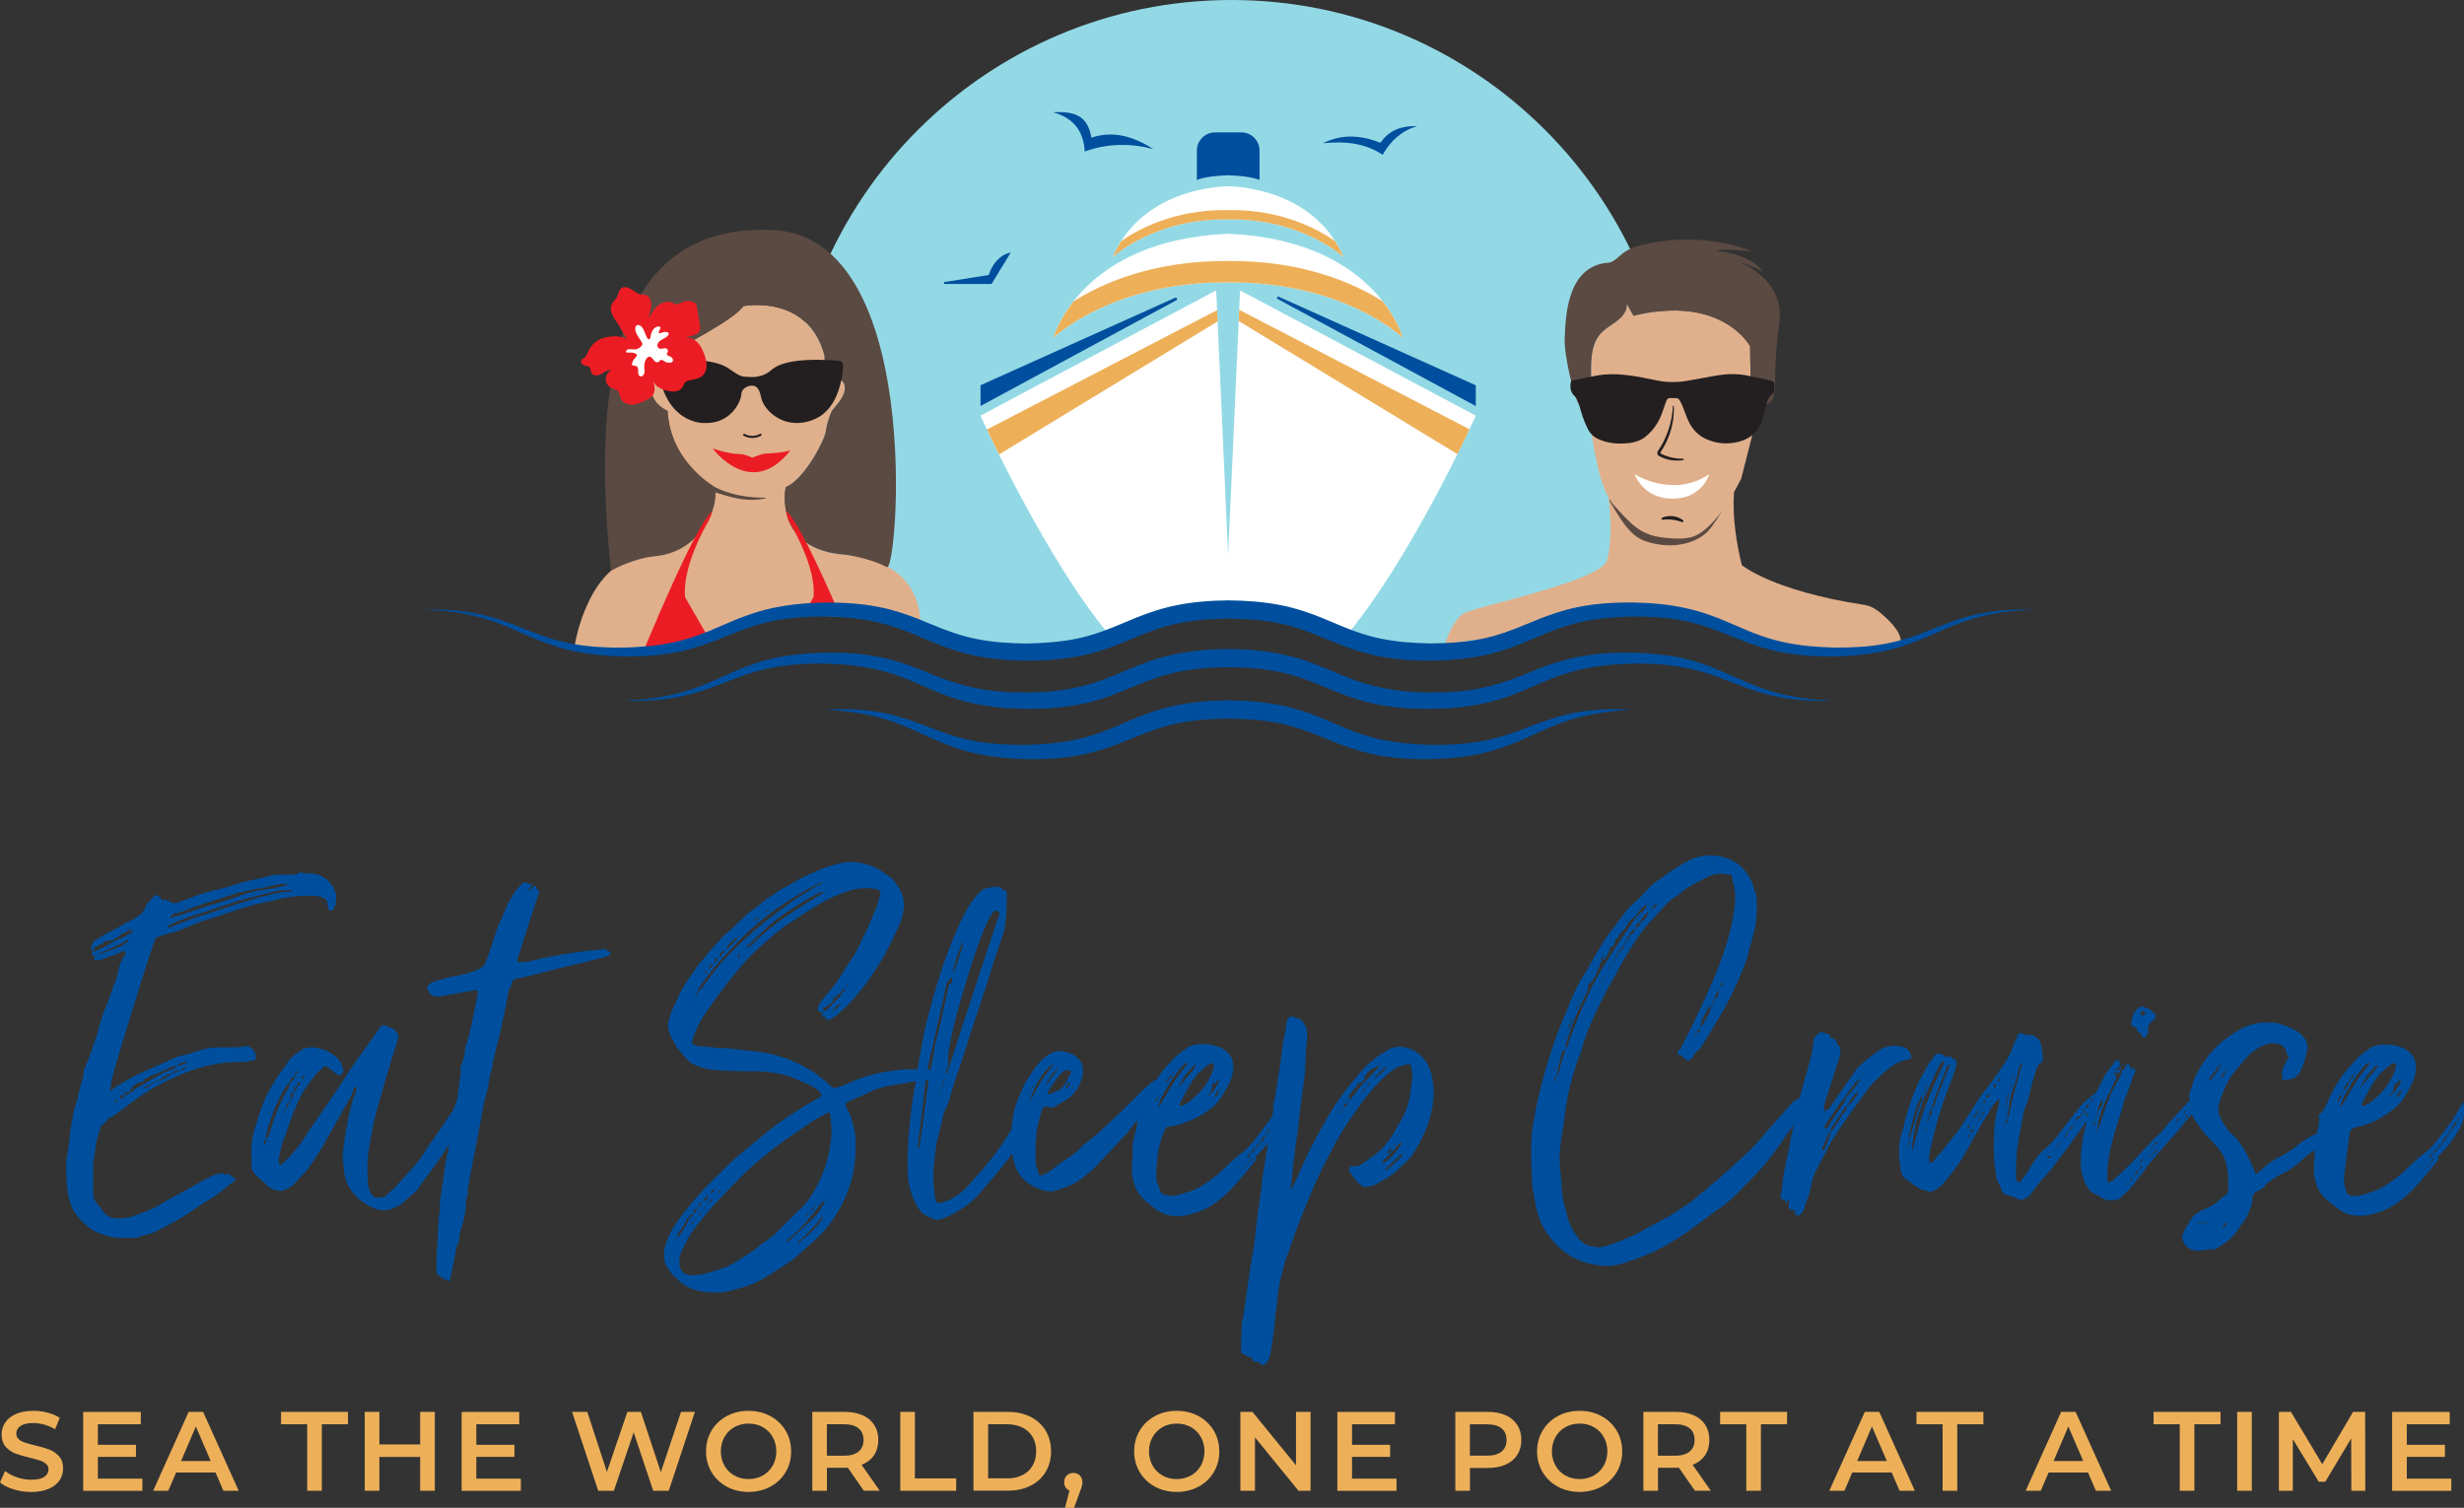 <?xml version="1.0" encoding="UTF-8"?><svg id="Layer_1" xmlns="http://www.w3.org/2000/svg" viewBox="0 0 404.11 247.28"><rect x="0" y="0" width="404.11" height="247.28" fill="#333333" stroke="none"/><defs><style>.cls-1{fill:#e0b08c;}.cls-1,.cls-2,.cls-3,.cls-4,.cls-5,.cls-6,.cls-7,.cls-8{stroke-width:0px;}.cls-2{fill:#93d9e5;}.cls-3{fill:#004f9e;}.cls-4{fill:#edb059;}.cls-5{fill:#ec1c24;}.cls-6{fill:#5a4a42;}.cls-7{fill:#fff;}.cls-8{fill:#231f20;}</style></defs><path class="cls-4" d="M2.21,244.25c-.93-.28-1.67-.66-2.21-1.13l.83-1.87c.53.42,1.18.76,1.95,1.03.77.27,1.54.4,2.32.4.96,0,1.68-.15,2.15-.46.47-.31.71-.72.71-1.22,0-.37-.13-.68-.4-.91-.27-.24-.6-.43-1.01-.56-.41-.13-.96-.29-1.66-.46-.99-.23-1.78-.47-2.39-.7-.61-.23-1.13-.6-1.57-1.1-.44-.5-.66-1.17-.66-2.02,0-.72.19-1.37.58-1.95.39-.59.97-1.05,1.76-1.4.78-.34,1.74-.52,2.88-.52.79,0,1.57.1,2.33.3.76.2,1.42.48,1.98.85l-.76,1.87c-.57-.33-1.16-.59-1.77-.76-.62-.17-1.21-.26-1.79-.26-.95,0-1.65.16-2.12.48-.46.32-.69.75-.69,1.27,0,.37.13.67.4.91.27.23.6.42,1.01.55.41.14.96.29,1.66.46.96.22,1.75.45,2.37.69.62.24,1.14.61,1.58,1.1s.66,1.16.66,2c0,.72-.19,1.36-.58,1.94-.39.58-.98,1.04-1.77,1.39-.79.34-1.75.52-2.88.52-1,0-1.96-.14-2.89-.43Z"/><path class="cls-4" d="M23.35,242.48v2.02h-9.71v-12.94h9.45v2.02h-7.04v3.37h6.25v1.98h-6.25v3.57h7.3Z"/><path class="cls-4" d="M35.35,241.5h-6.47l-1.28,2.99h-2.48l5.82-12.94h2.37l5.84,12.94h-2.51l-1.29-2.99ZM34.56,239.61l-2.44-5.66-2.42,5.66h4.86Z"/><path class="cls-4" d="M50.38,233.58h-4.29v-2.03h10.98v2.03h-4.29v10.91h-2.4v-10.91Z"/><path class="cls-4" d="M71.31,231.55v12.94h-2.4v-5.55h-6.69v5.55h-2.4v-12.94h2.4v5.34h6.69v-5.34h2.4Z"/><path class="cls-4" d="M85.42,242.48v2.02h-9.71v-12.94h9.45v2.02h-7.04v3.37h6.25v1.98h-6.25v3.57h7.3Z"/><path class="cls-4" d="M113.97,231.55l-4.29,12.94h-2.55l-3.2-9.58-3.25,9.58h-2.57l-4.29-12.94h2.5l3.22,9.84,3.35-9.84h2.22l3.27,9.89,3.31-9.89h2.29Z"/><path class="cls-4" d="M119.2,243.82c-1.06-.57-1.89-1.37-2.5-2.38-.6-1.02-.91-2.15-.91-3.41s.3-2.39.91-3.41c.6-1.02,1.44-1.81,2.5-2.38,1.06-.57,2.25-.86,3.57-.86s2.51.29,3.57.86c1.06.57,1.89,1.37,2.5,2.37.6,1.01.91,2.15.91,3.42s-.3,2.41-.91,3.42c-.6,1.01-1.44,1.8-2.5,2.37-1.06.57-2.25.86-3.57.86s-2.51-.29-3.57-.86ZM125.1,241.99c.69-.39,1.23-.93,1.63-1.63.39-.7.59-1.48.59-2.34s-.2-1.64-.59-2.34c-.39-.7-.94-1.24-1.63-1.63-.69-.39-1.47-.58-2.33-.58s-1.64.2-2.33.58c-.69.39-1.23.93-1.63,1.63-.39.7-.59,1.48-.59,2.34s.2,1.64.59,2.34c.39.7.94,1.24,1.63,1.63.69.39,1.47.58,2.33.58s1.64-.2,2.33-.58Z"/><path class="cls-4" d="M141.68,244.49l-2.64-3.79c-.11.01-.28.02-.5.02h-2.92v3.77h-2.4v-12.94h5.32c1.12,0,2.1.19,2.93.55.83.37,1.47.9,1.91,1.59.44.69.67,1.51.67,2.46s-.24,1.81-.71,2.51c-.47.7-1.16,1.23-2.04,1.57l2.98,4.25h-2.59ZM140.81,234.25c-.54-.44-1.34-.67-2.39-.67h-2.81v5.16h2.81c1.05,0,1.84-.23,2.39-.68.54-.45.81-1.09.81-1.91s-.27-1.46-.81-1.9Z"/><path class="cls-4" d="M147.65,231.55h2.4v10.91h6.77v2.03h-9.17v-12.94Z"/><path class="cls-4" d="M159.65,231.55h5.66c1.38,0,2.61.27,3.68.8,1.07.54,1.9,1.29,2.5,2.27.59.98.89,2.11.89,3.39s-.3,2.41-.89,3.39c-.59.98-1.42,1.74-2.5,2.27-1.07.54-2.3.8-3.68.8h-5.66v-12.94ZM165.2,242.46c.95,0,1.78-.18,2.5-.55s1.28-.88,1.66-1.55.58-1.45.58-2.34-.19-1.67-.58-2.34-.94-1.19-1.66-1.55-1.56-.55-2.5-.55h-3.14v8.87h3.14Z"/><path class="cls-4" d="M177.09,241.98c.28.28.43.65.43,1.11,0,.2-.03.4-.08.62-.06.22-.17.54-.34.97l-.94,2.61h-1.5l.74-2.83c-.27-.11-.48-.29-.64-.53-.15-.24-.23-.52-.23-.84,0-.46.14-.83.43-1.11.28-.28.64-.42,1.07-.42s.79.14,1.07.42Z"/><path class="cls-4" d="M189.42,243.82c-1.06-.57-1.89-1.37-2.5-2.38-.6-1.02-.91-2.15-.91-3.41s.3-2.39.91-3.41c.6-1.02,1.44-1.81,2.5-2.38,1.06-.57,2.25-.86,3.57-.86s2.51.29,3.57.86c1.06.57,1.89,1.37,2.5,2.37.6,1.01.91,2.15.91,3.42s-.3,2.41-.91,3.42c-.6,1.01-1.44,1.8-2.5,2.37-1.06.57-2.25.86-3.57.86s-2.51-.29-3.57-.86ZM195.32,241.99c.69-.39,1.23-.93,1.63-1.63.39-.7.59-1.48.59-2.34s-.2-1.64-.59-2.34c-.39-.7-.94-1.24-1.63-1.63-.69-.39-1.47-.58-2.33-.58s-1.64.2-2.33.58c-.69.39-1.23.93-1.63,1.63-.39.7-.59,1.48-.59,2.34s.2,1.64.59,2.34c.39.7.94,1.24,1.63,1.63.69.39,1.47.58,2.33.58s1.64-.2,2.33-.58Z"/><path class="cls-4" d="M214.94,231.55v12.94h-1.98l-7.14-8.76v8.76h-2.39v-12.94h1.98l7.14,8.76v-8.76h2.39Z"/><path class="cls-4" d="M229.04,242.48v2.02h-9.71v-12.94h9.45v2.02h-7.04v3.37h6.25v1.98h-6.25v3.57h7.3Z"/><path class="cls-4" d="M246.93,232.1c.83.37,1.47.9,1.91,1.59.44.69.67,1.51.67,2.46s-.22,1.75-.67,2.45c-.44.7-1.08,1.23-1.91,1.6-.83.37-1.81.55-2.93.55h-2.92v3.74h-2.4v-12.94h5.32c1.12,0,2.1.19,2.93.55ZM246.27,238.06c.54-.44.81-1.08.81-1.9s-.27-1.46-.81-1.9c-.54-.44-1.34-.67-2.39-.67h-2.81v5.14h2.81c1.05,0,1.84-.22,2.39-.67Z"/><path class="cls-4" d="M255.5,243.82c-1.06-.57-1.89-1.37-2.5-2.38-.6-1.02-.91-2.15-.91-3.41s.3-2.39.91-3.41c.6-1.02,1.44-1.81,2.5-2.38,1.06-.57,2.25-.86,3.57-.86s2.51.29,3.57.86c1.06.57,1.89,1.37,2.5,2.37.6,1.01.91,2.15.91,3.42s-.3,2.41-.91,3.42c-.6,1.01-1.44,1.8-2.5,2.37-1.06.57-2.25.86-3.57.86s-2.51-.29-3.57-.86ZM261.4,241.99c.69-.39,1.23-.93,1.63-1.63.39-.7.59-1.48.59-2.34s-.2-1.64-.59-2.34c-.39-.7-.94-1.24-1.63-1.63-.69-.39-1.47-.58-2.33-.58s-1.64.2-2.33.58c-.69.39-1.23.93-1.63,1.63-.39.7-.59,1.48-.59,2.34s.2,1.64.59,2.34c.39.7.94,1.24,1.63,1.63.69.39,1.47.58,2.33.58s1.64-.2,2.33-.58Z"/><path class="cls-4" d="M277.98,244.49l-2.64-3.79c-.11.01-.28.02-.5.02h-2.92v3.77h-2.4v-12.94h5.32c1.12,0,2.1.19,2.93.55.83.37,1.47.9,1.91,1.59.44.69.67,1.51.67,2.46s-.24,1.81-.71,2.51c-.47.7-1.16,1.23-2.04,1.57l2.98,4.25h-2.59ZM277.11,234.25c-.54-.44-1.34-.67-2.39-.67h-2.81v5.16h2.81c1.05,0,1.84-.23,2.39-.68.54-.45.81-1.09.81-1.91s-.27-1.46-.81-1.9Z"/><path class="cls-4" d="M286.4,233.58h-4.29v-2.03h10.98v2.03h-4.29v10.91h-2.4v-10.91Z"/><path class="cls-4" d="M310.25,241.5h-6.47l-1.28,2.99h-2.48l5.82-12.94h2.37l5.84,12.94h-2.51l-1.29-2.99ZM309.45,239.61l-2.44-5.66-2.42,5.66h4.86Z"/><path class="cls-4" d="M318.6,233.58h-4.29v-2.03h10.98v2.03h-4.29v10.91h-2.4v-10.91Z"/><path class="cls-4" d="M342.45,241.5h-6.47l-1.28,2.99h-2.48l5.82-12.94h2.37l5.84,12.94h-2.51l-1.29-2.99ZM341.66,239.61l-2.44-5.66-2.42,5.66h4.86Z"/><path class="cls-4" d="M357.49,233.58h-4.29v-2.03h10.98v2.03h-4.29v10.91h-2.4v-10.91Z"/><path class="cls-4" d="M366.91,231.55h2.4v12.94h-2.4v-12.94Z"/><path class="cls-4" d="M385.63,244.49l-.02-8.58-4.25,7.1h-1.07l-4.25-6.99v8.47h-2.29v-12.94h1.98l5.14,8.58,5.05-8.58h1.98l.02,12.94h-2.27Z"/><path class="cls-4" d="M402.03,242.48v2.02h-9.71v-12.94h9.45v2.02h-7.04v3.37h6.25v1.98h-6.25v3.57h7.3Z"/><path class="cls-2" d="M135.33,99.8c16.54,0,16.54,6.99,33.09,6.99s16.54-6.99,33.09-6.99,16.54,6.99,33.09,6.99,16.54-6.99,33.09-6.99c.62,0,1.22.01,1.8.03,3.36-8.37,5.23-17.51,5.23-27.08C274.71,32.57,242.14,0,201.97,0s-72.74,32.57-72.74,72.74c0,9.57,1.87,18.7,5.22,27.06.29,0,.58-.01.88-.01Z"/><path class="cls-1" d="M138.67,90.99c-11.93-.82-9.8-11.06-9.8-11.06,3.2-1.49,6.39-7.83,6.56-9.13s.77-3.12,1.11-3.56,1.73-1.83,1.98-3.13-.7-2.17-.96-1.56-2.33,2.78-2.33,2.78c.77-2.78-.03-7.02-.03-7.02-2.73-10.22-13.3-8.1-13.3-8.1-1.47,2.26-10.99,7.07-10.99,7.07-.95,1.13-.66,8.15-.66,8.15-.52-.17-1.22-1.99-1.48-2.86s-1.48-.34-1.48-.34c-1.72,3.48,2.19,5.17,2.19,5.17.49,8.55,7.68,13.61,7.68,13.61.02,4.16-3.62,9.51-11.26,10.1-9.44.74-11.59,14.5-11.6,14.5,1.44,3.26,19.44-.4,27.56-3.57,4.72-1.85,22.12-1.12,29.14.88-.1-1.75.34-10.62-12.25-11.92-.05,0-.09-.01-.09-.01Z"/><path class="cls-6" d="M126.78,37.73c-28.91-1.38-29.08,31.66-26.57,55.87,0,0,3.48-2.02,7.29-2.39,6.63-.63,10-6.68,9.85-10.45,3.69,1.22,5.74,1.5,8.24.96.07-.01.02-.11-.05-.1-3.73.03-6.39-.81-8.1-1.64,0,0,0,0,0,0,0,0-7.46-4.02-7.96-12.58,0,0-3.91-1.69-2.19-5.17,0,0,.95-.41,1.35.1.07-1.34.79-2.51,1.77-3.31.11-.81.26-1.47.5-1.75,0,0,9.52-4.81,10.99-7.07,0,0,10.57-2.12,13.3,8.1,0,0,.04,1.04.07,1.26,1.76.54,2.55,1.16,2.55,2.79.37.01.89.75.69,1.75-.26,1.3-1.64,2.69-1.98,3.13s-.95,2.26-1.11,3.56c-.17,1.3-3.35,7.64-6.56,9.13,0,0-2.13,10.24,9.8,11.06,0,0,3.78.46,6.79,2.03,1.8.94,6.22-54.1-18.68-55.29Z"/><path class="cls-8" d="M121.96,71.46c.91.5,1.96.49,2.87-.01.19-.11.02-.41-.18-.3-.8.44-1.71.45-2.52.01-.2-.11-.37.19-.18.3h0Z"/><path class="cls-5" d="M129.67,73.81c-6.47,8.33-12.79-.26-12.79-.26,0,0,2.58.9,4.34.91,1.02,0,2.14.61,2.14.61,0,0,1.56-.65,2.08-.67.75-.03,3.48-.18,4.23-.59Z"/><path class="cls-3" d="M232.42,20.67c-2.53.77-4.35,2.4-5.66,4.72-3.05-2.04-6.37-2.23-9.8-1.9,3.12-1.53,6.24-1.36,9.44-.07,1.44-2.14,3.56-2.79,6.02-2.75Z"/><path class="cls-3" d="M177.9,24.84c-.19-3.47-1.97-5.55-5.19-6.43,4.04-.22,5.7.89,6.29,4.17,3.71-1.25,7.02-.11,10.18,1.87-3.74-.97-7.44-.97-11.27.39Z"/><path class="cls-3" d="M154.78,46.27c2.34-.37,4.68-.74,7.37-1.17.52-1.57,1.62-3.26,3.63-3.7-.99,1.63-2.06,3.39-3.15,5.17h-7.76c-.03-.1-.06-.2-.09-.29Z"/><path class="cls-3" d="M209.55,49.04l32.49,17.56v-3.41l-32.31-14.52c-.25-.11-.42.25-.19.38Z"/><path class="cls-7" d="M203.38,47.62l-1.96,43.39-1.96-43.39-38.66,20.55s10.85,24.09,21.82,36.77c5.04-1.99,9.04-4.42,18.8-4.42s13.76,2.43,18.8,4.42c10.97-12.68,21.82-36.77,21.82-36.77l-38.66-20.55Z"/><path class="cls-7" d="M201.42,35.99c12.04-.22,18.92,6.16,18.92,6.16-5.02-11.72-18.92-11.6-18.92-11.6,0,0-13.9-.11-18.92,11.6,0,0,6.88-6.38,18.92-6.16Z"/><path class="cls-4" d="M201.42,34.46c-8.85-.16-14.9,3.24-17.49,5.05-.52.81-1.02,1.67-1.43,2.64,0,0,6.88-6.38,18.92-6.16,12.04-.22,18.92,6.16,18.92,6.16-.42-.97-.91-1.83-1.43-2.64-2.59-1.82-8.64-5.21-17.49-5.05Z"/><path class="cls-3" d="M192.73,48.83l-31.92,14.35v3.41l32.12-17.35c.26-.14.06-.52-.2-.4Z"/><path class="cls-7" d="M230.06,55.38s-4.34-16.02-28.64-17.04c-24.29,1.02-28.64,17.04-28.64,17.04,0,0,9.56-9.21,28.64-9.06,19.07-.14,28.64,9.06,28.64,9.06Z"/><path class="cls-4" d="M201.42,42.8c-12.65-.1-21.09,3.91-25.36,6.63-2.54,3.25-3.28,5.95-3.28,5.95,0,0,9.56-9.21,28.64-9.06,19.07-.15,28.64,9.06,28.64,9.06,0,0-.74-2.7-3.28-5.95-4.27-2.72-12.71-6.73-25.36-6.63Z"/><path class="cls-3" d="M206.57,29.54v-4.84c0-1.65-1.34-2.99-2.99-2.99h-4.3c-1.65,0-2.99,1.34-2.99,2.99v4.84s1.08-.65,5.14-.8c4.06.15,5.14.8,5.14.8Z"/><path class="cls-4" d="M199.61,50.86l-37.75,19.58c.5,1.06,1.18,2.46,1.99,4.09l35.85-21.82-.08-1.85Z"/><path class="cls-4" d="M203.24,50.81l-.08,1.84,35.87,21.83c.81-1.63,1.48-3.03,1.98-4.08l-37.77-19.59Z"/><path class="cls-5" d="M115.86,86.05s-4.06,7-3.49,11.92l3.49,6.05-10.28,2.65s8.59-20.98,11.24-22.8c-.25,1.08-.96,2.17-.96,2.17Z"/><path class="cls-5" d="M133.4,97.97l-1.07,1.85c.82-.3,1.74-.48,2.78-.48.75,0,1.44.1,2.08.26-2.74-6.27-6.61-14.61-8.23-15.73.11,1.18.64,1.99.64,1.99,0,0,4.38,7.18,3.81,12.11Z"/><path class="cls-8" d="M107.88,59.85c-.03-.34.18-.64.51-.72.67-.16,1.86-.37,3.24-.25,2.12.19,5.81.11,7.9,1.57s2.12,1.3,3.47,1.38,2.52-.35,3.23-.92,2.31-2.46,11.41-1.74c.38.03.67.36.65.74-.1,1.88-.74,7.12-4.65,8.82-4.81,2.09-8.39-1.36-8.8-3.53s-1.33-1.93-1.67-1.95c0,0-1.51.14-1.59,1.44s-1.82,4.85-6.05,4.69c0,0-6.67.32-7.66-9.53Z"/><path class="cls-5" d="M115.53,58.21c-.25-.72-.55-1.43-1.07-1.99-.51-.56-1.27-.94-2.02-.85.42-.18.89-.23,1.33-.37s.88-.42,1.01-.86c.08-.27.04-.56,0-.84-.16-.97-.32-1.94-.48-2.9-.03-.21-.07-.43-.21-.6-.1-.13-.26-.21-.41-.27-.59-.24-1.28-.21-1.86.06-.3.14-.59.35-.92.31-.2-.03-.38-.15-.57-.24-.77-.37-1.73-.1-2.4.44-.67.54-1.1,1.3-1.53,2.05.06-.71.35-1.39.4-2.1.04-.71-.29-1.55-.99-1.7-.21-.05-.43-.03-.65-.05-.62-.08-1.11-.54-1.64-.87-.53-.33-1.28-.51-1.73-.08-.34.33-.35.86-.56,1.29-.22.47-.68.79-.9,1.26-.29.62-.12,1.37.21,1.98.33.61.79,1.13,1.11,1.74.03.06.93,1.72,1.23,1.96-1.33-.55-2.15-.48-3.32-.3-1.43.22-2.49,1.08-3.11,2.39-.17.36-.28.77-.6,1-.16.12-.36.18-.47.34-.15.21-.09.51.09.69s.42.27.67.32c.15.03.32.04.45.13.31.22.23.71.42,1.04.3.52,1.09.43,1.62.14s1.06-.71,1.66-.63c-.57.26-.96.88-.94,1.51.01.63.43,1.23,1.01,1.47.3.12.65.16.9.38.36.31.36.86.56,1.3.32.7,1.17,1.04,1.94,1,.77-.04,1.49-.38,2.19-.72.38-.19.78-.38,1.05-.72.54-.68.36-1.67.14-2.52.2.88,1.15,1.36,2.02,1.61.5.14,1.02.25,1.54.19s1.03-.33,1.28-.79c.12-.22.17-.47.33-.66.21-.26.57-.34.9-.41.75-.14,1.55-.27,2.09-.81.82-.83.63-2.2.25-3.31Z"/><path class="cls-7" d="M105.27,56.21c-.34-.78-1.06-1.42-1.09-2.26,0-.22.05-.47.24-.59.26-.16.6,0,.81.23.46.51.57,1.24.92,1.84.06.11.16.22.28.21.15-.01.21-.2.24-.35.07-.4.17-.8.38-1.14s.58-.61.99-.61c.06,0,.13,0,.19.05.11.08.1.25.04.37s-.16.22-.21.35,0,.31.13.34c.07.01.13-.01.2-.04.35-.14.75-.25,1.1-.11.06.02.13.06.16.12.05.08.03.19-.02.28-.1.2-.29.35-.48.47-.27.16-.56.29-.82.47-.22.15-.42.36-.49.62s.03.58.27.69c.38.18.86-.18,1.22.03.21.12.29.43.16.63-.04.07-.1.12-.12.2-.05.19.18.32.36.39.19.07.39.16.52.32s.18.41.06.57c-.09.12-.25.17-.4.19-.3.04-.61-.03-.87-.18-.13-.08-.24-.17-.38-.23s-.31-.06-.42.03c-.07.06-.11.15-.17.22-.16.16-.45.11-.63-.03s-.3-.35-.45-.52-.38-.32-.6-.26c-.14.03-.25.14-.34.26-.35.46-.43,1.07-.38,1.64.03.3.08.61-.02.89s-.42.52-.69.4c-.29-.13-.31-.52-.3-.84s-.02-.71-.32-.83c-.23-.09-.57.01-.67-.21-.03-.06-.02-.14-.01-.21.06-.38.31-.7.58-.98.11-.12.24-.26.2-.42-.02-.1-.11-.16-.19-.21-.42-.24-.93-.15-1.41-.18-.05,0-.09,0-.13-.04-.07-.05-.06-.17-.02-.24.1-.18.3-.26.5-.28s.4.02.6.04c.36.03.75-.02,1.05-.24s.62-.5.47-.83"/><path class="cls-1" d="M307.83,100.09c-.62-.48-1.35-.78-2.13-.9-14.96-2.27-20.04-6.51-20.04-6.51-.81-3.33-1.57-7.77-1.28-11.96.38-.68.77-1.39,1.18-2.2l2.17-8.52s0,0-.01,0c-.58.06-.69-13.24-.69-13.24,0,0-4.62-8.56-19.14-4.97l-1.1-1.97s.4,1.5-2.02,3.12-3.87,2.54-3.82,7.92c.06,5.38.12,8.84.12,8.84-.06,0-.12,0-.18,0,.13,1.24.93,8.26,2.92,11.89.27,2.22.68,7-.27,10.44-1.56,3.42-21.54,7.45-23.44,8.54-1.97,1.14-3.17,5.23-3.17,5.23,0,0,4.64-.89,4.97-.86,3.84.37,14.87-4.8,17.04-5.15,2.17-.36,17.74.82,19.55,1.35s10.45,5.14,17.3,5.63c6.85.49,15.98-1.41,15.98-1.41.09-1.9-2.45-4.15-3.91-5.28Z"/><path class="cls-6" d="M277.04,88.16s-1.1.38-4.29,0c-3.79-.45-5.2-2.17-8.06-5.29-.26-.28-.5-.64-.73-1.03.01.11.02.22.03.33,1.6,2.66,3.18,5.64,5.8,6.56,4.62,1.62,8.99.26,10.78-2.14.58-.77,1.31-1.9,1.99-2.98-3.25,4.52-5.52,4.55-5.52,4.55Z"/><path class="cls-6" d="M261.07,69.72c-.36.03-.7-.2-.8-.55-.25-.85-.73-2.32-1.22-2.69-.69-.52-2.6-8.15-2.43-11.1.17-2.95.15-11.87,7.28-12.31.49-.03,1.21-.6,1.79-1.14.78-.72,1.72-1.25,2.74-1.53,3.33-.93,10.83-2.31,19.05.85,0,0-5.2-.6-6.07-.08,0,0,2.48.08,4.84,1.17,1.11.51,2.19,1.25,2.97,2.3,0,0-2.25-1.33-3.64-1.5,0,0,7.23,2.77,6.24,9.77-.98,7-.46,10.93-.98,12.26s-1.91,1.21-2.2,2.02-.35,2.77-.92,2.83-.69-13.24-.69-13.24c0,0-4.62-8.56-19.14-4.97l-1.1-1.97s.4,1.5-2.02,3.12-3.87,2.54-3.82,7.92.12,8.84.12,8.84h0Z"/><path class="cls-8" d="M272.58,84.92c1.09-.5,2.5-.35,3.45.4.08.06.09.17.03.25-.05.06-.13.08-.2.05-1.03-.38-2.08-.52-3.17-.37-.1.01-.18-.05-.2-.15-.01-.08.03-.15.1-.18Z"/><path class="cls-8" d="M291.01,64.24c-.07.1-.12.24-.22.3-.61.37-.84.97-1.02,1.6-.24.85-.45,1.72-.71,2.57-.7,2.36-2.39,3.55-4.73,3.91-1.61.25-3.16.02-4.63-.67-1.25-.59-2.13-1.57-2.73-2.78-.38-.77-.63-1.6-.96-2.4-.15-.38-.33-.75-.53-1.11-.15-.27-.41-.39-.73-.38-.29,0-.57-.01-.86,0-.25,0-.47.13-.56.36-.22.57-.42,1.14-.61,1.72-.56,1.71-1.48,3.19-2.92,4.31-.76.59-1.64.88-2.59.99-1.42.16-2.82.13-4.19-.31-.74-.24-1.46-.54-2-1.12-.25-.27-.47-.57-.63-.9-.63-1.32-1.1-2.69-1.44-4.11-.12-.48-.31-.91-.67-1.23-.59-.53-.78-1.17-.71-1.94.05-.6.03-.61.61-.72,1.24-.25,2.48-.51,3.73-.74,1.52-.28,3.04-.27,4.57-.11,1.78.19,3.53.55,5.28.92,1.65.34,3.31.33,4.96.05,1.58-.27,3.16-.57,4.75-.85,1.71-.3,3.42-.35,5.13,0,1.33.26,2.65.56,3.97.86.15.04.28.2.42.31v1.51Z"/><path class="cls-7" d="M268.1,77.78s6.22,4,12.22,0c0,0-1.12,4-6,4s-6.22-4-6.22-4Z"/><path class="cls-8" d="M274.52,66.59c.08,2.09-.38,4.22-1.33,6.11-.24.47-.5.93-.79,1.38-.07.1-.11.2-.1.21,0,0,0,.04.1.1.19.11.44.22.67.31.93.36,1.94.55,2.97.53.06,0,.11.05.11.11,0,.05-.04.1-.09.11-1.04.18-2.15.08-3.16-.3-.26-.1-.49-.19-.75-.33-.13-.07-.34-.23-.34-.5,0-.25.13-.39.19-.5.29-.42.55-.86.78-1.31.93-1.82,1.49-3.83,1.58-5.9,0-.05.04-.08.09-.08.04,0,.08.04.08.08Z"/><path class="cls-3" d="M300.77,114.92c-4.25.15-8.6-.2-12.71-1.56-2.06-.65-4.04-1.49-6.02-2.22-1.98-.74-3.98-1.35-6.04-1.69-1.02-.21-2.06-.3-3.1-.44-1.05-.05-2.08-.18-3.13-.16-1.05,0-2.1-.04-3.14.03-1.05.04-2.09.09-3.12.22-2.07.2-4.11.6-6.08,1.17-1.98.57-3.89,1.37-5.84,2.23-1.95.86-3.99,1.72-6.12,2.33-2.13.61-4.32,1.02-6.51,1.2-1.1.13-2.19.17-3.28.2-1.09.06-2.19.01-3.28,0-1.09,0-2.19-.14-3.29-.21-1.09-.15-2.2-.26-3.29-.51-2.19-.4-4.33-1.12-6.35-1.93-2.03-.81-3.94-1.67-5.88-2.33-3.85-1.36-7.94-1.82-12.1-1.82-4.16,0-8.25.45-12.1,1.82-1.94.66-3.85,1.52-5.88,2.33-2.02.81-4.16,1.53-6.35,1.93-1.09.25-2.19.35-3.29.51-1.1.07-2.2.22-3.29.21-1.09.01-2.19.07-3.28,0-1.09-.03-2.18-.07-3.28-.2-2.19-.18-4.38-.59-6.51-1.2-2.13-.61-4.17-1.47-6.12-2.33-1.95-.86-3.85-1.66-5.84-2.23-1.98-.57-4.01-.97-6.08-1.17-1.03-.13-2.08-.18-3.12-.22-1.05-.07-2.09-.03-3.14-.03-1.05-.02-2.09.11-3.13.16-1.03.13-2.08.22-3.1.44-2.06.34-4.06.95-6.04,1.69-1.98.73-3.96,1.57-6.02,2.22-4.11,1.36-8.46,1.71-12.71,1.56,1.06-.07,2.13-.12,3.19-.22,1.05-.15,2.12-.21,3.15-.44,2.09-.33,4.13-.91,6.11-1.65,1.98-.74,3.88-1.67,5.86-2.52,1.97-.86,4.03-1.61,6.16-2.08.53-.14,1.06-.24,1.6-.32.54-.09,1.07-.19,1.61-.26,1.08-.09,2.16-.27,3.24-.29,1.08-.04,2.17-.12,3.25-.09,1.08,0,2.17.01,3.26.11,2.18.11,4.36.49,6.49,1.04,2.14.55,4.19,1.35,6.16,2.16,3.91,1.67,7.8,2.8,11.95,3.07,1.03.1,2.06.12,3.1.13,1.04.04,2.08-.02,3.11-.05,1.04,0,2.06-.17,3.09-.25,1.01-.16,2.03-.27,3.02-.52,2-.41,3.92-1.05,5.85-1.84,1.93-.78,3.9-1.68,5.99-2.41,4.19-1.51,8.71-2.03,13.06-2.05,4.35.02,8.86.54,13.06,2.05,2.1.73,4.07,1.63,5.99,2.41,1.93.78,3.85,1.43,5.85,1.84.99.24,2.01.36,3.02.52,1.03.08,2.04.24,3.09.25,1.04.03,2.07.1,3.11.05,1.04-.01,2.08-.03,3.1-.13,4.15-.26,8.04-1.4,11.95-3.07,1.97-.81,4.03-1.61,6.16-2.16,2.13-.55,4.31-.92,6.49-1.04,1.09-.1,2.17-.11,3.26-.11,1.08-.03,2.17.05,3.25.09,1.08.02,2.16.2,3.24.29.54.07,1.08.18,1.61.26.54.08,1.07.18,1.6.33,2.13.47,4.19,1.22,6.16,2.08,1.98.85,3.88,1.78,5.86,2.52,1.97.74,4.01,1.32,6.11,1.65,1.04.23,2.1.29,3.15.44,1.06.1,2.12.14,3.19.21Z"/><path class="cls-3" d="M135.33,116.35c2.84-.12,5.71-.08,8.56.39,2.85.44,5.62,1.41,8.27,2.43,2.64,1.04,5.26,1.95,7.99,2.41,2.72.48,5.49.62,8.27.59,2.78-.09,5.54-.33,8.21-.91,2.67-.57,5.19-1.57,7.79-2.72,2.6-1.15,5.41-2.23,8.32-2.82,2.91-.62,5.86-.82,8.77-.86,2.92.04,5.86.25,8.77.86,2.91.6,5.73,1.67,8.32,2.82,2.59,1.15,5.11,2.15,7.79,2.72,2.66.58,5.42.82,8.21.91,2.78.03,5.56-.11,8.27-.59,2.72-.46,5.34-1.37,7.98-2.41,2.65-1.02,5.42-1.98,8.27-2.42,2.85-.47,5.72-.51,8.56-.39-2.84.19-5.66.52-8.39,1.2-2.73.67-5.3,1.75-7.87,2.97-2.58,1.2-5.3,2.32-8.16,2.98-2.85.68-5.78.91-8.67,1-2.9.03-5.84-.11-8.74-.68-2.91-.54-5.73-1.59-8.36-2.67-2.62-1.09-5.15-2.05-7.82-2.57-2.66-.54-5.41-.71-8.17-.73-2.76.02-5.51.19-8.17.73-2.67.52-5.2,1.49-7.82,2.57-2.63,1.09-5.45,2.13-8.35,2.67-2.91.58-5.84.71-8.74.68-2.9-.1-5.82-.33-8.67-1-2.86-.66-5.58-1.78-8.16-2.98-2.57-1.21-5.14-2.29-7.87-2.97-2.72-.68-5.55-1.01-8.39-1.2Z"/><path class="cls-3" d="M69.16,99.95c2.84-.04,5.7.07,8.52.58,2.82.5,5.54,1.49,8.18,2.55,2.63,1.07,5.28,2.01,8.03,2.51,2.75.51,5.56.64,8.36.62,2.8-.08,5.6-.29,8.3-.89,2.71-.58,5.28-1.59,7.88-2.74,2.6-1.15,5.35-2.24,8.22-2.85,2.87-.63,5.79-.85,8.69-.92,2.9,0,5.83.15,8.73.72,2.9.55,5.71,1.61,8.33,2.71,2.61,1.1,5.16,2.05,7.84,2.57,2.67.54,5.43.7,8.2.72,2.77-.06,5.52-.24,8.18-.8,2.67-.54,5.19-1.51,7.8-2.63,2.61-1.12,5.42-2.21,8.34-2.8,2.91-.61,5.86-.81,8.77-.84,2.92.04,5.86.23,8.78.84,2.92.59,5.73,1.67,8.34,2.8,2.6,1.12,5.13,2.09,7.8,2.63,2.66.56,5.41.74,8.18.79,2.77-.02,5.52-.18,8.19-.71,2.68-.52,5.22-1.47,7.84-2.57,2.62-1.1,5.42-2.16,8.33-2.72,2.9-.57,5.83-.72,8.73-.72,2.9.07,5.82.29,8.69.92,2.87.61,5.63,1.7,8.23,2.85,2.59,1.15,5.16,2.16,7.87,2.74,2.7.6,5.5.81,8.3.89,2.8.02,5.61-.1,8.36-.62,2.75-.49,5.4-1.44,8.03-2.51,2.63-1.07,5.36-2.05,8.18-2.55,2.82-.51,5.68-.62,8.52-.57-2.84.11-5.68.37-8.43,1.02-2.76.61-5.38,1.67-7.96,2.84-2.59,1.17-5.28,2.26-8.11,2.88-2.82.64-5.71.89-8.59.98-2.88.01-5.78-.15-8.65-.7-2.87-.54-5.64-1.56-8.27-2.65-2.62-1.08-5.21-2.03-7.92-2.54-2.7-.53-5.48-.67-8.26-.67-2.78.07-5.55.28-8.22.87-2.68.56-5.22,1.54-7.82,2.68-2.6,1.14-5.4,2.23-8.3,2.82-2.9.62-5.84.83-8.75.88-2.91-.01-5.86-.2-8.77-.8-2.92-.58-5.73-1.65-8.35-2.76-2.61-1.11-5.14-2.07-7.8-2.59-2.66-.55-5.41-.72-8.17-.75-2.76.03-5.51.2-8.17.75-2.67.53-5.19,1.48-7.8,2.59-2.61,1.11-5.43,2.19-8.35,2.76-2.91.6-5.86.79-8.77.8-2.91-.05-5.85-.26-8.75-.88-2.9-.6-5.7-1.69-8.3-2.82-2.6-1.13-5.14-2.11-7.82-2.68-2.67-.59-5.44-.81-8.22-.87-2.78,0-5.56.15-8.26.67-2.71.51-5.29,1.46-7.92,2.54-2.63,1.09-5.4,2.11-8.27,2.65-2.86.56-5.77.72-8.64.7-2.88-.09-5.77-.33-8.59-.98-2.83-.62-5.52-1.71-8.11-2.88-2.59-1.17-5.2-2.22-7.96-2.84-2.75-.65-5.59-.91-8.43-1.02Z"/><path class="cls-3" d="M41.82,173.83c0-.06.02-.09.05-.09s.05-.06.05-.19v-.66c-.13-.31-.31-.61-.56-.89-.25-.28-.59-.42-1.03-.42-.75.12-1.45.19-2.11.19h-2.02c-.5,0-1.02.03-1.55.09-.53.06-1.05.16-1.55.28-.75.25-1.44.47-2.06.66-.63.19-1.25.34-1.88.47-1.69.75-3.47,1.55-5.34,2.39-1.88.84-3.63,1.8-5.25,2.86l-.37.47c-.06-.06-.09-.12-.09-.19v-.28c.06-.12.09-.3.09-.52v-.52c.56-2.06,1.12-4.02,1.69-5.86s1.13-3.69,1.69-5.53c.56-1.84,1.16-3.75,1.78-5.72.62-1.97,1.31-4.08,2.06-6.33.06-.19.36-.36.89-.52.53-.15.95-.3,1.27-.42.69-.12,1.34-.31,1.97-.56.62-.25,1.16-.47,1.59-.66.69-.31,1.34-.58,1.97-.8.62-.22,1.22-.39,1.78-.52,1.56-.56,3.16-1.09,4.78-1.59,1.62-.5,3.25-.91,4.87-1.22,2.06-.56,4-.84,5.81-.84h.84c.31,0,.58.02.8.05.22.03.45.08.7.14.31.12.56.27.75.42.19.16.28.45.28.89.06.12.09.27.09.42s.03.27.09.33c.06.13.16.19.28.19.19,0,.28-.03.28-.09.19-.06.28-.12.28-.19.25-.5.38-1.06.38-1.69v-.61c0-.22-.06-.39-.19-.52-.44-1.44-1.47-2.41-3.09-2.91-.44-.06-.86-.09-1.27-.09s-.86-.06-1.36-.19c-.13,0-.2.05-.23.14-.03.09-.11.14-.23.14s-.27.02-.42.05c-.16.03-.3.05-.42.05h-1.59c-.56,0-1.09.03-1.59.09-1.06.31-2.02.55-2.86.7-.84.16-1.8.39-2.86.7-1.25.44-2.52.8-3.8,1.08-1.28.28-2.61.7-3.98,1.27-.38.13-.77.27-1.17.42-.41.16-.8.3-1.17.42h-.37c-.31,0-.5-.09-.56-.28-.06-.06-.16-.09-.28-.09h-.19c-.06,0-.09-.03-.09-.09-.25-.12-.34-.19-.28-.19h-.09c-.06.13-.16.19-.28.19s-.2-.05-.23-.14c-.03-.09-.08-.17-.14-.23-.06-.06-.14-.14-.23-.23-.09-.09-.2-.17-.33-.24h-.28c-.06,0-.13.03-.19.09-.13.13-.25.25-.37.38-.13.13-.22.25-.28.37-.25.25-.44.44-.56.56-.13.13-.25.38-.37.75-.31.69-.94,1.28-1.88,1.78-.81.38-1.49.74-2.02,1.08-.53.34-1.14.67-1.83.98-.5.25-.95.5-1.36.75-.41.25-.86.53-1.36.84l-.09.28c-.19.31-.28.59-.28.84v.28c.12.06.19.11.19.14s.03.08.09.14l.28-.56c-.13,0-.19-.03-.19-.09h.19l.47-.28c.19-.06.28-.12.28-.19.19-.12.41-.19.66-.19.06-.25.12-.37.19-.37l.38-.19v.19l.84-.19c.5-.19.9-.42,1.22-.7.31-.28.78-.55,1.41-.8.19,0,.33-.02.42-.05.09-.03.27-.05.52-.05v.09c-.13.13-.25.23-.38.33-.13.09-.25.14-.37.14-.44.31-.88.55-1.31.7-.44.16-.84.33-1.22.52-.5.31-.81.52-.94.61-.13.09-.41.24-.84.42-.5.31-1.03.53-1.59.66l-.19.19c0,.19.09.38.28.56h.47c.19-.31.38-.47.56-.47.87-.44,1.62-.78,2.25-1.03.62-.25,1.44-.66,2.44-1.22v.28c0,.06-.03.09-.09.09-.19.06-.34.16-.47.28-.13.13-.31.25-.56.37-.75.31-1.34.55-1.78.7-.44.16-1,.36-1.69.61-.13.06-.23.11-.33.14-.09.03-.2.11-.33.23-.25.06-.37.22-.37.47-.06,0-.09.03-.09.09s.19.09.56.09c.19,0,.34-.01.47-.05.12-.03.25-.05.37-.05.62-.31,1.09-.5,1.41-.56.31-.06.78-.25,1.41-.56.12,0,.23-.05.33-.14.09-.09.2-.14.33-.14s.19.03.19.09c.12.13.19.22.19.28,0,.13-.05.25-.14.38-.09.13-.17.22-.23.28-.31.56-.55,1.11-.7,1.64-.16.53-.3,1.14-.42,1.83-.31.69-.59,1.41-.84,2.16-.25.75-.5,1.47-.75,2.16-.31.69-.59,1.39-.84,2.11-.25.72-.44,1.42-.56,2.11-.37,1.12-.73,2.2-1.08,3.23-.34,1.03-.77,2.08-1.27,3.14,0,.19-.02.39-.05.61-.03.22-.08.49-.14.8-.19.56-.36,1.17-.52,1.83-.16.66-.3,1.27-.42,1.83-.31.88-.55,1.75-.7,2.62-.16.88-.3,1.69-.42,2.44-.06.69-.12,1.31-.19,1.87-.06.56-.15,1.19-.28,1.88-.12.5-.19,1-.19,1.5v1.5c0,1.44.13,2.78.37,4.03.13.5.28,1,.47,1.5s.41.91.66,1.22c.44.62.89,1.16,1.36,1.59.47.44.98.84,1.55,1.22.75.37,1.51.67,2.3.89.78.22,1.64.33,2.58.33h2.25c.56-.25,1.12-.44,1.69-.56.56-.13,1.09-.31,1.59-.56.94-.5,1.83-.97,2.67-1.41.84-.44,1.64-.91,2.39-1.41.87-.63,1.72-1.19,2.53-1.69.81-.5,1.59-1,2.34-1.5.38-.31.73-.59,1.08-.84.34-.25.7-.56,1.08-.94.19,0,.31-.05.38-.14.06-.09.12-.2.19-.33.19,0,.28-.06.28-.19,0-.19-.06-.28-.19-.28-.37-.19-.59-.34-.66-.47-.06-.12-.22-.19-.47-.19l-.38.19c-.06,0-.09-.06-.09-.19-.13-.06-.31-.09-.56-.09-.31,0-.78.13-1.41.37-1.25.63-2.52,1.31-3.8,2.06-1.28.75-2.61,1.47-3.98,2.16-.81.56-1.63,1.02-2.44,1.36-.81.34-1.66.67-2.53.98-.81.31-1.75.47-2.81.47-.94,0-1.69-.31-2.25-.94-.25-.38-.6-.83-1.03-1.36-.44-.53-.69-1.05-.75-1.55v-5.34c.19-.94.34-1.94.47-3,.06-.44.16-.86.28-1.27.12-.4.25-.8.38-1.17,0-.31.15-.58.47-.8.31-.22.53-.42.66-.61.12-.31.34-.5.66-.56.31-.12.62-.33.94-.61.31-.28.69-.55,1.13-.8,1.31-1.06,2.67-2.03,4.08-2.91,1.41-.87,2.92-1.65,4.55-2.34.81-.37,1.61-.7,2.39-.98.78-.28,1.67-.55,2.67-.8.75-.12,1.44-.25,2.06-.37.62-.12,1.28-.19,1.97-.19.5-.06.97-.09,1.41-.09h1.22c.19-.12.38-.19.56-.19s.44-.03.75-.09v-.09ZM33.2,147.95l.19.09h-.19v-.09ZM30.48,148.61h.19c0,.13-.06.19-.19.19h-.19l.19-.19ZM29.17,149.27v-.09h.19c.19-.06.41-.09.66-.09-.13.06-.34.09-.66.09-.06.06-.13.09-.19.09v.19l-.19-.19h.19ZM28.51,149.83c.12-.06.26-.09.42-.09h.33c1.56-.62,3.16-1.2,4.78-1.73,1.62-.53,3.25-1.05,4.87-1.55,1.25-.31,2.42-.56,3.52-.75,1.09-.19,2.26-.44,3.52-.75h1.13l-.09.28h-.19c-1.25.31-2.48.55-3.7.7-1.22.16-2.48.48-3.8.98-1.38.5-2.72.94-4.03,1.31-1.31.38-2.69.81-4.12,1.31-.38.13-.78.27-1.22.42-.44.16-.97.3-1.59.42-.06.13-.16.19-.28.19-.06,0-.09-.06-.09-.19,0-.06.19-.25.56-.56ZM27.48,151.89l.66-.37c1.44-.62,2.87-1.16,4.31-1.59,1.44-.44,2.84-.91,4.22-1.41,1.5-.5,2.89-.92,4.17-1.27,1.28-.34,2.61-.67,3.98-.98.81-.19,1.59-.28,2.34-.28h.75v.19c-1,.06-2,.2-3,.42-1,.22-1.97.45-2.91.7-.69.25-1.33.45-1.92.61-.6.16-1.27.36-2.02.61-1.63.56-3.28,1.11-4.97,1.64-1.69.53-3.34,1.14-4.97,1.83-.13.06-.28.09-.47.09h-.19v-.19ZM17.64,154.23c.12-.12.22-.19.28-.19-.13.13-.22.19-.28.19ZM18.57,153.86h-.19c.06,0,.12-.03.19-.09v.09ZM19.89,152.83c-.06,0-.09.03-.09.09,0-.12.06-.19.19-.19,0,.06-.03.09-.09.09ZM21.2,152.45v.09c-.19,0-.28-.09-.28-.28h.37c-.06,0-.09.06-.09.19ZM20.73,178.7c0,.19-.03.31-.09.37v-.09h-.09l.19-.28ZM18.76,180.86c.06-.12.12-.25.19-.37.06-.12.15-.19.28-.19,0,.37-.16.56-.47.56ZM29.45,175.51c-.19.19-.41.31-.66.38-.25.06-.47.13-.66.19-.56.63-1.25,1-2.06,1.13-.13.19-.31.28-.56.28-.06.13-.25.19-.56.19-.06.19-.19.28-.38.28-.13.31-.41.47-.84.47h-.09c.25-.31.56-.47.94-.47.06-.19.19-.28.38-.28.12-.12.31-.19.56-.19.06-.19.25-.28.56-.28.56-.56,1.25-.94,2.06-1.13.25-.37.69-.56,1.31-.56.44-.31.75-.47.94-.47h.19c-.25.31-.63.47-1.13.47ZM30.67,174.2c-.19.13-.41.25-.66.38-.25.13-.53.19-.84.19-.38.37-.81.63-1.31.75-.81.31-1.59.69-2.34,1.13-.75.44-1.5.88-2.25,1.31-.13.06-.3.16-.52.28-.22.13-.42.22-.61.28-.13.25-.28.42-.47.52-.19.09-.31.14-.38.14-.19.13-.33.23-.42.33-.09.09-.27.14-.52.14,0,.38-.22.56-.66.56.06-.12.09-.23.09-.33s.03-.17.09-.24c0-.06-.03-.12-.09-.19h.09v.19h.47c.12-.31.22-.47.28-.47h.38c.19-.12.31-.25.37-.37.06-.12.16-.25.28-.37v-.19c0-.06.15-.15.47-.28l.28-.28c.06,0,.14-.03.23-.09.09-.06.23-.09.42-.09v-.09l.09.09c.31-.12.47-.22.47-.28v-.09l.09-.19c.12,0,.22-.03.28-.09.06-.06.12-.09.19-.09.31-.12.5-.25.56-.37v-.09l.09.09.75-.28c.12,0,.19-.01.19-.05s.03-.05.09-.05c.37-.19.73-.34,1.08-.47.34-.12.7-.31,1.08-.56.19,0,.39-.03.61-.09.22-.06.39-.09.52-.09.19-.31.42-.48.7-.52.28-.03.52-.11.7-.23h.09v.19ZM30.95,174.86h-.19l.19-.09h.09c0,.06-.03.09-.09.09Z"/><path class="cls-3" d="M98.58,157.14c.72-.19,1.14-.34,1.27-.47.19-.06.28-.19.28-.38,0-.12-.06-.19-.19-.19-.06-.06-.17-.12-.33-.19-.16-.06-.23-.15-.23-.28-2.06.19-3.81.39-5.25.61-1.44.22-2.66.42-3.66.61-1,.19-1.81.36-2.44.52-.62.16-1.12.27-1.5.33-.31.06-.72.09-1.22.09h-.19c-.19,0-.28-.09-.28-.28v-.28c.25-.56.42-1.03.52-1.41s.23-.84.42-1.41l2.06-6.37c.12-.31.22-.58.28-.8.06-.22.16-.48.28-.8v-.28c0-.12-.06-.19-.19-.19-.13-.06-.19-.14-.19-.23s-.03-.17-.09-.24c0-.19-.06-.28-.19-.28-.06,0-.16.06-.28.19-.06.19-.22.34-.47.47-.06.06-.22.16-.47.28.12-.19.25-.34.38-.47.12-.12.25-.28.37-.47l.09-.19-.09-.09c-.06,0-.09.02-.09.05s-.03.05-.09.05h-.19v.09c-.06,0-.16.06-.28.19.06-.06.09-.11.09-.14,0-.03.06-.08.19-.14-.19-.19-.41-.28-.66-.28h-.19c-.19,0-.34.06-.47.19-.13.13-.25.25-.38.37-.13.19-.3.41-.52.66-.22.25-.39.5-.52.75-.69,1.06-1.28,2.28-1.78,3.66-.63,1.31-1.11,2.56-1.45,3.75-.34,1.19-.77,2.41-1.27,3.66-.13.44-.47.8-1.03,1.08-.56.28-1.17.52-1.83.7-.66.19-1.33.34-2.02.47-.69.13-1.25.25-1.69.37-.44.13-.89.25-1.36.38-.47.13-.86.28-1.17.47-.19.19-.28.31-.28.37-.12.13-.19.25-.19.37v.19c.06.13.13.22.19.28.06.06.09.16.09.28.25.44.69.66,1.31.66h.38l5.91-1.03h.09c.19,0,.28.13.28.37v.19c0,.13-.05.41-.14.84-.09.44-.19.91-.28,1.41-.09.5-.19.97-.28,1.41-.09.44-.17.72-.23.84,0,.25-.06.58-.19.98-.13.41-.19.74-.19.98-.06.19-.11.36-.14.52-.03.16-.11.33-.23.52,0,.37-.13.81-.38,1.31v.28c0,.5-.08,1-.23,1.5-.16.5-.33,1-.52,1.5v.09l-.09.19c0,.06.03.09.09.09l.09.09-.56,4.22v.09l-.16.82-.03.03c-.13.31-.23.61-.33.89-.09.28-.23.55-.42.8-.69,1-1.34,1.97-1.97,2.91-.63.94-1.28,1.87-1.97,2.81-.69,1.19-1.47,2.28-2.34,3.28-.88,1-1.75,1.97-2.62,2.91-.31.37-.64.7-.98.98-.34.28-.67.58-.98.89-.13.12-.28.19-.47.19s-.34.03-.47.09h-.28c-.56,0-.97-.22-1.22-.66-.13-.31-.23-.59-.33-.84-.09-.25-.14-.56-.14-.94s-.02-.73-.05-1.08c-.03-.34-.05-.7-.05-1.08,0-.5.01-1,.05-1.5.03-.5.08-1,.14-1.5.12-.87.27-1.69.42-2.44.15-.75.3-1.5.42-2.25.44-1.75.91-3.48,1.41-5.2.5-1.72,1-3.42,1.5-5.11l1.03-3.19c0-.12.01-.22.05-.28.03-.06.05-.16.05-.28,0-.37-.22-.78-.66-1.22-.13-.12-.31-.22-.56-.28-.25-.06-.47-.15-.66-.28-.37-.12-.59-.19-.66-.19-.13,0-.31.19-.56.56l-1.78,2.53c-.69.94-1.39,1.91-2.11,2.91-.72,1-1.36,1.97-1.92,2.91-.94,1.44-1.89,2.86-2.86,4.27-.97,1.41-1.95,2.83-2.95,4.27-.63,1.06-1.3,2.03-2.02,2.91-.72.88-1.49,1.69-2.3,2.44-.06.06-.16.09-.28.09h-.09c-.13-.12-.19-.25-.19-.38v-.52c0-.22.03-.39.09-.52.12-.5.23-1,.33-1.5.09-.5.27-1,.52-1.5.44-1.31.89-2.59,1.36-3.84.47-1.25,1.05-2.5,1.73-3.75.38-.5.73-1,1.08-1.5.34-.5.73-1,1.17-1.5l1.12-1.03c.06-.06.16-.09.28-.09s.25.06.37.19l1.5,1.13c.25.13.41.19.47.19s.16-.06.28-.19c.19-.19.28-.41.28-.66,0-.12-.02-.22-.05-.28-.03-.06-.05-.12-.05-.19-.13-.25-.23-.5-.33-.75-.09-.25-.23-.47-.42-.66-.63-.62-1.34-1.09-2.16-1.41-.81-.31-1.56-.47-2.25-.47-.13,0-.25.02-.37.05-.13.03-.25.05-.38.05-.25,0-.5.09-.75.28-.38.31-.75.58-1.13.8-.37.22-.72.58-1.03,1.08-.06,0-.22.22-.47.66-1.25,1.63-2.31,3.28-3.19,4.97-.31.69-.61,1.41-.89,2.16-.28.75-.52,1.5-.7,2.25-.31.81-.55,1.64-.7,2.48-.15.84-.23,1.74-.23,2.67,0,.19.02.39.05.61.03.22.05.42.05.61,0,.13-.01.2-.05.24-.03.03-.05.11-.05.23,0,.88.34,1.56,1.03,2.06.5.44.95.86,1.36,1.27.41.41.86.7,1.36.89.5.13.84.19,1.03.19.25,0,.44-.03.56-.09.31-.12.66-.3,1.03-.52.38-.22.69-.48.94-.8.44-.5.86-.95,1.27-1.36.41-.41.76-.86,1.08-1.36.62-.87,1.2-1.75,1.73-2.62.53-.87,1.05-1.78,1.55-2.72l3.56-6.28c.12-.31.2-.58.23-.8.03-.22.2-.39.52-.52v.19c0,.31-.06.62-.19.94-.13.31-.25.63-.38.94-.81,2.94-1.38,6.03-1.69,9.28,0,.31.03.56.09.75,0,.25.01.5.05.75.03.25.05.5.05.75.12,1.13.44,2.13.94,3,.44.69.97,1.3,1.59,1.83.62.53,1.28.95,1.97,1.27.75.37,1.44.56,2.06.56.5,0,.97-.09,1.41-.28.44-.19.94-.44,1.5-.75l2.53-2.25c.44-.69.89-1.33,1.36-1.92.47-.59.89-1.17,1.27-1.73.96-1.29,1.84-2.6,2.67-3.92-.09.5-.19,1-.28,1.49-.16.81-.3,1.47-.42,1.97,0,.13-.02.28-.05.47-.03.19-.05.37-.05.56l-.66,4.59c-.06.25-.09.56-.09.94v1.12c-.13.44-.19.86-.19,1.27s-.03.83-.09,1.27v.19c0,.5-.05,1.37-.14,2.62-.09,1.25-.14,2.38-.14,3.38s.06,1.53.19,1.59c.19,0,.41.12.66.37.19.19.31.28.38.28.25.06.56.19.94.37,0,.06.06-.2.19-.8.12-.59.26-1.28.42-2.06.16-.78.3-1.5.42-2.16.12-.66.22-1.02.28-1.08.19-.19.28-.44.28-.75v-.19c0-.5.09-1.02.28-1.55.19-.53.34-1.05.47-1.55.12-.56.22-1.09.28-1.59.06-.5.09-.97.09-1.41v-.19c0-.12.06-.31.19-.56.06-.25.09-.69.09-1.31,0-.12.03-.27.09-.42.06-.15.09-.3.09-.42.06-.62.19-1.39.38-2.3.19-.91.37-1.83.56-2.77.19-.94.36-1.86.52-2.77.16-.91.3-1.64.42-2.2.12-.69.25-1.37.37-2.06.12-.69.28-1.37.47-2.06.25-.88.44-1.72.56-2.53.12-.81.31-1.66.56-2.53,0-.31.03-.53.09-.66l1.12-4.59c.06-.31.17-.81.33-1.5.16-.69.31-1.41.47-2.16.15-.75.3-1.47.42-2.16.12-.69.22-1.19.28-1.5.12-.12.23-.3.33-.52.09-.22.14-.42.14-.61.06-.31.31-.53.75-.66.38-.12.72-.19,1.03-.19l6.66-1.69c.19-.06.66-.17,1.41-.33.75-.16,1.55-.34,2.39-.56.84-.22,1.62-.42,2.34-.61ZM46.04,183.48c-.06,0,0-.09.19-.28l-.19.28ZM49.98,176.36c0,.31-.19.53-.56.66,0-.31.19-.53.56-.66ZM49.23,177.39c0,.44-.19.69-.56.75v.28c0,.25-.16.44-.47.56,0,.63-.19,1.06-.56,1.31,0,.31-.06.5-.19.56-.06.38-.25.63-.56.75v.28c0,.13-.06.22-.19.28,0,.31-.06.5-.19.56,0-.12.06-.31.19-.56,0-.25.06-.44.19-.56,0-.44.19-.69.56-.75,0-.31.06-.5.19-.56v-.28c0-.5.19-.84.56-1.03,0-.44.16-.75.47-.94.12-.37.31-.59.56-.66ZM44.16,182.45c0,.06-.02.11-.05.14-.03.03-.05.08-.05.14l-.09-.09c0-.12.06-.19.19-.19ZM43.41,187.7c0,.06-.02.11-.05.14-.03.03-.05.08-.05.14-.06-.06-.06-.09,0-.09,0-.06.01-.09.05-.09.03,0,.05-.03.05-.09s-.02-.11-.05-.14c-.03-.03-.05-.08-.05-.14,0-.31.12-.49.37-.56-.01.44-.1.72-.28.84ZM44.16,185.92c-.19.5-.34.78-.47.84,0,.03,0,.05,0,.07-.06-.12-.09-.27-.09-.45s.06-.47.19-.84c.38-1.37.84-2.73,1.41-4.08.56-1.34,1.22-2.58,1.97-3.7l.38-.28c0-.5.28-.84.84-1.03v-.19c0-.31.12-.53.38-.66,0,.31-.13.6-.38.84-.25.63-.5.97-.75,1.03-.13.19-.2.41-.23.66-.03.25-.11.44-.23.56-.69,1.13-1.27,2.3-1.73,3.51-.47,1.22-.89,2.45-1.27,3.7ZM71.91,187.61c0-.12.06-.25.19-.37l-.19.37ZM73.69,184.84s.06-.08.19-.14l-.09.09-.19.19c.06-.06.09-.11.09-.14Z"/><path class="cls-3" d="M230.4,171.76c-.19-.06-.5-.09-.94-.09-.56,0-1.16.16-1.78.47-.44.31-.88.59-1.31.84-.44.25-.81.53-1.13.84-.88.69-1.64,1.44-2.3,2.25-.66.81-1.33,1.63-2.02,2.44-.69.88-1.33,1.77-1.92,2.67-.59.91-1.17,1.86-1.73,2.86-.5.88-.98,1.75-1.45,2.62-.47.88-.92,1.75-1.36,2.62l-2.06,4.59c-.06.13-.14.28-.23.47-.09.19-.2.34-.33.47,0,.06-.03.09-.09.09l-.09-.09c0-.19.03-.31.09-.38.12-.94.22-1.86.28-2.77.06-.91.19-1.8.37-2.67v-.75l.19-.94c0-.31.06-.72.19-1.22l.47-4.31c.12-.81.23-1.61.33-2.39.09-.78.2-1.58.33-2.39.12-1.13.2-2.25.23-3.38.03-1.13.11-2.22.23-3.28v-.75c0-.25-.03-.5-.09-.75,0-.19-.13-.47-.38-.84-.19-.5-.5-.81-.94-.94-.44-.12-.84-.25-1.22-.37-.13,0-.28.09-.47.28l-.19.37c-.06.5-.14,1.02-.23,1.55-.09.53-.2,1.05-.33,1.55-.13.88-.23,1.7-.33,2.48-.09.78-.2,1.61-.33,2.48-.19.94-.34,1.89-.47,2.86-.13.97-.31,1.92-.56,2.86v.84c0,.25-.03.5-.09.75-.03.09-.03.16-.06.24-.14.23-.27.46-.41.69-.5.69-1,1.36-1.5,2.02-.5.66-1.03,1.33-1.59,2.01-.44.5-1,1.02-1.69,1.55-.69.53-1.22.98-1.59,1.36-.69.69-1.38,1.33-2.06,1.92-.69.59-1.41,1.14-2.16,1.64-.75.5-1.55.91-2.39,1.22-.84.31-1.7.56-2.58.75h-.75c-.31,0-.66-.06-1.03-.19-.38-.12-.59-.34-.66-.66-.13-.37-.27-.75-.42-1.13-.16-.37-.23-.75-.23-1.13.06-2.5.31-4.47.75-5.91.44-1.44.78-2.19,1.03-2.25l1.59-.28c.87-.25,1.8-.59,2.77-1.03.97-.44,1.86-.97,2.67-1.59.69-.5,1.27-1.09,1.73-1.78.47-.69.89-1.41,1.27-2.16.5-.94.78-1.87.84-2.81v-.28c0-1.25-.59-2.22-1.78-2.91-.94-.5-1.97-.75-3.09-.75h-.61c-.22,0-.45.03-.7.09-.63.06-1.19.31-1.69.75-1,.63-1.88,1.41-2.62,2.34-.44.44-.83.88-1.17,1.31-.34.44-.67.91-.98,1.41h-.09c-.24,0-.78.39-1.6,1.17-.82.78-1.8,1.73-2.92,2.86-1.12,1.12-2.34,2.3-3.65,3.51-1.31,1.22-2.56,2.27-3.75,3.14-.5.63-1.09,1.17-1.78,1.64-.69.47-1.41.95-2.16,1.45-.31.31-.75.66-1.31,1.03-.56.37-1,.62-1.31.75-.06,0-.11.02-.14.05-.03.03-.08.05-.14.05-.25,0-.41-.12-.47-.37-.06-.31-.14-.58-.23-.8-.09-.22-.17-.48-.23-.8v-2.86c0-.34.03-.67.09-.98,0-.87.09-1.7.28-2.48.19-.78.41-1.61.66-2.48.25-.37.47-.56.66-.56.12,0,.25.03.38.09.12,0,.2.02.23.05.03.03.11.05.23.05.19,0,.41-.06.66-.19l1.59-.94c.87-.5,1.56-1.16,2.06-1.97.5-.81.81-1.69.94-2.62v-.28c0-.94-.34-1.69-1.03-2.25-.25-.25-.63-.47-1.13-.66l-.94-.28c-.13,0-.23-.01-.33-.05-.09-.03-.2-.05-.33-.05-.75,0-1.5.28-2.25.84-.69.56-1.3,1.2-1.83,1.92-.53.72-1.05,1.49-1.55,2.3-.5,1-.94,1.97-1.31,2.91-.38.94-.66,1.94-.84,3-.1.65-.17,1.3-.21,1.95l-.14.21c-.88,1.44-1.83,2.83-2.86,4.17-1.03,1.34-2.08,2.58-3.14,3.7-1,1.25-1.98,2.19-2.95,2.81-.97.62-1.86,1-2.67,1.12-.31,0-.5-.03-.56-.09,0-.06-.02-.14-.05-.23-.03-.09-.05-.17-.05-.23-.06-.12-.14-.55-.23-1.27-.09-.72-.14-1.61-.14-2.67,0-.44.01-.89.05-1.36.03-.47.08-.95.14-1.45.12-1.44.33-2.67.61-3.7.28-1.03.55-2.14.8-3.33,0-.06.01-.12.05-.19.03-.06.05-.16.05-.28l.66-1.41c.56-1.88,1.09-3.56,1.59-5.06.44-1.25.83-2.41,1.17-3.47.34-1.06.52-1.62.52-1.69s.12-.45.37-1.17c.25-.72.52-1.51.8-2.39.28-.87.67-2.03,1.17-3.47.06-.31.16-.62.28-.94.12-.31.23-.62.33-.94.09-.31.2-.66.33-1.03.25-.81.53-1.75.84-2.81l1.69-4.97c.06-.06.12-.28.19-.66.06-.38.12-.83.19-1.36.06-.53.11-1.11.14-1.74.03-.62.05-1.19.05-1.69v-.75c0-.56-.06-.9-.19-1.03-.06,0-.19.09-.38.28-.06-.5-.41-.75-1.03-.75-.19,0-.36.02-.52.05-.16.03-.3.05-.42.05h-.09c-.81,0-1.61.47-2.39,1.41-.78.94-1.53,2.14-2.25,3.61-.72,1.47-1.42,3.09-2.11,4.88-.69,1.78-1.3,3.53-1.83,5.25-.53,1.72-.98,3.3-1.36,4.73-.37,1.44-.66,2.53-.84,3.28-.44,2.31-.85,4.53-1.22,6.66h-1.03c-.62,0-1.23.03-1.83.09-.6.06-1.27.16-2.02.28-1.25.19-2.44.45-3.56.8-1.13.34-2.31.83-3.56,1.45l-1.22.38c-.06.06-.19.09-.38.09-.13,0-.25-.06-.38-.19-.25-.12-.41-.25-.47-.37-.44-.37-.84-.72-1.22-1.03-.38-.31-.78-.62-1.22-.94-1.63-1.06-3.31-1.89-5.06-2.48-1.75-.59-3.53-.95-5.34-1.08l-4.22-.47h-1.13c-1.25-.19-2.41-.28-3.47-.28-.06,0-.09-.03-.09-.09s-.06-.09-.19-.09c-.44-.12-.66-.28-.66-.47,0-.06.01-.09.05-.09.03,0,.05-.03.05-.09.12-.56.28-1.03.47-1.41.5-1.31,1.16-2.5,1.97-3.56.5-.75,1.02-1.48,1.55-2.2.53-.72,1.05-1.42,1.55-2.11.69-.87,1.36-1.7,2.02-2.48.66-.78,1.33-1.55,2.02-2.3.87-.81,1.77-1.62,2.67-2.44.9-.81,1.86-1.59,2.86-2.34l4.31-2.81c1.06-.69,2.11-1.28,3.14-1.78,1.03-.5,2.17-.94,3.42-1.31.75-.25,1.59-.37,2.53-.37.5,0,.9.03,1.22.09.25,0,.41.03.47.09.44.13.66.34.66.66v.09c0,.25-.06.47-.19.66-.13.31-.22.66-.28,1.03-.06.38-.19.69-.37.94-.31.75-.61,1.49-.89,2.2-.28.72-.64,1.45-1.08,2.2-.69,1.69-1.56,3.25-2.62,4.69-.5.88-1.05,1.73-1.64,2.58-.59.84-1.23,1.64-1.92,2.39-.19.25-.39.52-.61.8-.22.28-.39.58-.52.89-.13.25-.19.41-.19.47,0,.19.22.41.66.66h.09c.12-.06.22-.16.28-.28,0-.06-.02-.12-.05-.19-.03-.06-.05-.12-.05-.19v-.28c.12,0,.22.03.28.09.31-.19.61-.41.89-.66.28-.25.48-.53.61-.84h-.19c-.06,0-.09-.03-.09-.09l.19-.19v.28c.12-.06.23-.14.33-.23.09-.09.2-.2.33-.33.06,0,.28-.19.66-.56.12-.31.34-.5.66-.56-.13.37-.31.59-.56.66-.13.37-.3.66-.52.84-.22.19-.45.41-.7.66-.31.31-.59.63-.84.94-.25.31-.56.53-.94.66,0,.06-.03.13-.09.19v.09c-.13.12-.19.25-.19.37,0,.19.09.28.28.28h.38c-.06.06-.09.13-.09.19v.28h.19c.44,0,.72-.09.84-.28.31-.12.56-.27.75-.42.19-.15.41-.36.66-.61.69-.56,1.34-1.2,1.97-1.92.62-.72,1.22-1.42,1.78-2.11,2.25-2.94,4.16-6.22,5.72-9.84.25-.44.42-.86.52-1.27.09-.41.2-.86.33-1.36,0-.12.01-.27.05-.42.03-.15.05-.3.05-.42,0-1.19-.34-2.28-1.03-3.28l-.75-1.03c-.31-.31-.63-.56-.94-.75-.31-.19-.63-.41-.94-.66-.81-.56-1.91-1-3.28-1.31-.31-.06-.59-.11-.84-.14-.25-.03-.53-.05-.84-.05-.63,0-1.22.06-1.78.19-.56.13-1.12.28-1.69.47-.5.13-1.02.3-1.55.52-.53.22-1.05.45-1.55.7-1.19.5-2.44,1.16-3.75,1.97-.69.31-1.31.67-1.88,1.08-.56.41-1.13.77-1.69,1.08-.44.37-.88.73-1.31,1.08-.44.34-.91.7-1.41,1.08-.63.5-1.2,1.02-1.73,1.55-.53.53-1.11,1.08-1.73,1.64-.19.19-.39.36-.61.52-.22.16-.42.36-.61.61-.56.62-1.09,1.2-1.59,1.73-.5.53-.97,1.11-1.41,1.73l-.84.94-2.06,3c-.37.56-.7,1.14-.98,1.73-.28.59-.58,1.24-.89,1.92-.5.94-.84,1.97-1.03,3.09,0,.94.28,1.81.84,2.62.31.75.72,1.37,1.22,1.87.37.5.78.97,1.22,1.41.44.44.97.75,1.59.94.31.13.64.23.98.33.34.09.67.17.98.23,1.19.13,2.34.2,3.47.24,1.13.03,2.31.05,3.56.05,1.06,0,2.16.08,3.28.23,1.13.16,2.22.42,3.28.8.69.31,1.41.63,2.16.94.75.31,1.47.72,2.16,1.22.06.13.12.23.19.33.06.09.12.2.19.33.06,0,.09.03.09.09s-.03.09-.09.09c-.06.12-.22.25-.47.37-1.25.69-2.44,1.39-3.56,2.11-1.13.72-2.25,1.49-3.37,2.3-1.06.81-2.08,1.63-3.05,2.44-.97.81-1.95,1.63-2.95,2.44-.63.5-1.22,1.03-1.78,1.59l-1.59,1.59c-1.38,1.31-2.67,2.67-3.89,4.08-1.22,1.41-2.33,2.83-3.33,4.27-.31.5-.59,1-.84,1.5-.25.5-.47,1.06-.66,1.69-.19.5-.28,1-.28,1.5v.47c0,.81.31,1.59.94,2.34.25.44.63.84,1.13,1.22.75.88,1.72,1.5,2.91,1.88.56.19,1.13.31,1.69.37.56.06,1.12.09,1.69.09h.94c.94-.13,1.83-.31,2.67-.56.84-.25,1.7-.53,2.58-.84,1.19-.56,2.31-1.19,3.37-1.87,1.06-.69,2.16-1.41,3.28-2.16l3.47-3.09c1.31-1.19,2.44-2.5,3.37-3.94,1.25-1.94,2.19-4.06,2.81-6.37.38-1.56.56-3.22.56-4.97v-1.17c0-.41-.03-.8-.09-1.17-.06-.12-.09-.28-.09-.47-.19-.69-.34-1.3-.47-1.83-.13-.53-.34-1.05-.66-1.55-.25-.44-.38-.72-.38-.84s.28-.34.84-.66l2.25-.94c1.31-.69,2.52-1.14,3.61-1.36,1.09-.22,2.26-.42,3.52-.61.49-.13.94-.22,1.36-.29-.15.85-.29,1.68-.42,2.5-.56,3.41-.88,7.02-.94,10.83,0,1.25.05,2.27.14,3.05.09.78.33,1.67.7,2.67.56,1.25,1.03,2.06,1.41,2.44.38.38.91.69,1.59.94l.47.19c.06.06.12.09.19.09l.09.09c.5,0,1.09-.16,1.78-.47.69-.31,1.37-.67,2.06-1.08.69-.41,1.31-.84,1.88-1.31.56-.47.97-.86,1.22-1.17,1-1.19,1.92-2.26,2.77-3.23.84-.97,1.62-1.94,2.34-2.91.18-.24.36-.52.54-.78.04.34.08.68.14,1.02.31,1.31.84,2.36,1.59,3.14.75.78,1.75,1.39,3,1.83.38.13.66.19.84.19.12,0,.27.02.42.05.16.03.3.05.42.05.19,0,.34-.03.47-.09.44-.12.87-.27,1.31-.42.44-.16.81-.3,1.13-.42.87-.37,1.66-.84,2.34-1.41.69-.56,1.31-1.09,1.88-1.59l5.25-5.62,1.78-2.25c0,.06-.02.11-.05.14-.03.03-.05.08-.05.14v.56c-.12.5-.24,1.02-.37,1.55-.12.53-.24,1.08-.37,1.64v2.25c-.06.31-.09.58-.09.8v1.64c0,.25.03.5.09.75.12.75.34,1.44.64,2.06.37.69.84,1.28,1.42,1.78.58.5,1.21,1,1.88,1.5.94.69,2.06,1.03,3.37,1.03.44,0,.84-.03,1.22-.09.38-.06.78-.16,1.22-.28,1.19-.31,2.28-.8,3.28-1.45,1-.66,1.94-1.42,2.81-2.3.69-.69,1.44-1.51,2.25-2.48.81-.97,1.56-1.89,2.25-2.77h-.09c-.13,0-.19-.03-.19-.09,0-.12.23-.42.7-.89.44-.44.92-.99,1.42-1.63,0,.04-.01.09-.01.13-.03.53-.11,1.05-.23,1.55l-.47,3c-.19.75-.28,1.53-.28,2.34-.13.63-.22,1.24-.28,1.83-.06.59-.16,1.2-.28,1.83l-.47,3.94c-.06.56-.12,1.14-.19,1.73-.06.59-.15,1.17-.28,1.73l-.56,3.38c0,.37-.03.62-.09.75l-.84,5.91-.28,1.31c0,.19-.08,2.27-.14,2.95v1.78c0,.25.19.44.56.56l.56.28c.19.06.36.11.52.14.16.03.23.17.23.42v.09c.13.12.28.19.47.19.37,0,.66.12.84.37.13.12.25.19.37.19.19,0,.44-.16.75-.47l.28-.56c.12-.25.2-.5.23-.75.03-.25.08-.53.14-.84,0,0,.53-3.46.56-4.08.03-.63.08-1.28.14-1.97h.09l.28-2.72c.12-1.06.31-2.11.56-3.14.25-1.03.53-2.05.84-3.05.12-.31.25-.61.37-.89.12-.28.22-.58.28-.89.56-1.69,1.17-3.34,1.83-4.97.66-1.62,1.33-3.25,2.01-4.88,1.56-3.5,3.25-6.75,5.06-9.75,1-1.5,2.09-3.06,3.28-4.69,1.12-1.5,2.41-2.87,3.84-4.12l1.5-1.03c.31-.12.58-.22.8-.28.22-.06.45-.12.7-.19.06-.06.19-.09.37-.09.31,0,.47.19.47.56l.19,1.5c-.13,1.06-.27,2.11-.42,3.14-.16,1.03-.49,2.08-.98,3.14-.19.37-.39.75-.61,1.13-.22.37-.45.75-.7,1.12-.25.56-.56,1.1-.94,1.59-.38.5-.75,1-1.13,1.5l-1.5,1.31c-.19.13-.41.27-.66.42-.25.16-.47.33-.66.52-.31.25-.64.45-.98.61-.34.16-.7.23-1.08.23h-.28c-.31,0-.47.16-.47.47,0,.19.03.31.09.38.19.25.34.48.47.7.12.22.28.42.47.61.12.25.41.53.84.84.19.25.5.37.94.37.31,0,.53-.03.66-.09l.66-.19,2.06-1.13c.69-.44,1.31-.92,1.88-1.45.56-.53,1.09-1.05,1.59-1.55l.38-.37c.69-.94,1.28-1.91,1.78-2.91.5-1,.94-2.06,1.31-3.19.5-1.62.75-3.12.75-4.5,0-1.13-.13-2.16-.37-3.09-.63-2.37-2.06-3.84-4.31-4.41ZM137.36,165.3c-.22.19-.49.34-.8.47,0,.13-.06.19-.19.19.5-.69,1-1.16,1.5-1.41-.13.31-.3.56-.52.75ZM138.81,161.73c0-.25.12-.41.37-.47-.13.25-.25.41-.37.47ZM120.91,157.23c0-.19.05-.34.14-.47.09-.12.2-.25.33-.38,0,.38-.16.66-.47.84ZM134.78,146.55c-.13.06-.25.16-.38.28-.88.5-1.73,1.02-2.58,1.55-.84.53-1.7,1.11-2.58,1.74-2.06,1.31-4,2.87-5.81,4.69-.37.37-.69.59-.94.66,0-.31.12-.5.37-.56.87-.87,1.77-1.73,2.67-2.58.91-.84,1.86-1.61,2.86-2.3,1-.62,1.97-1.25,2.91-1.88.94-.62,1.94-1.19,3-1.69.25-.12.47-.19.66-.19h.19c-.13.13-.25.22-.38.28ZM135.72,145.99c-.06.13-.22.19-.47.19.12-.12.28-.19.47-.19ZM134.97,144.72s.06-.05.19-.05c0,.06-.06.09-.19.09h-.09c.06,0,.09-.01.09-.05ZM126.16,149.27c-.06.13-.28.25-.66.37.12-.25.34-.37.66-.37ZM124,150.67c.12-.12.31-.19.56-.19-.31.37-.63.56-.94.56.12-.12.25-.25.37-.37ZM119.22,155.27c.5-.69,1.06-1.22,1.69-1.59l.19-.19.09-.19c0,.13-.03.19-.09.19,0,.13-.06.19-.19.19v.19c-.31.37-.58.67-.8.89s-.48.49-.8.8c-.06,0-.09-.03-.09-.09v-.19ZM118.75,155.83c.06,0,.09-.01.09-.05s.06-.05.19-.05c0,.06-.09.09-.28.09,0,.37-.25.75-.75,1.13,0-.5.25-.87.75-1.13ZM117.72,157.05c-.06.44-.25.72-.56.84,0-.44.19-.72.56-.84ZM116.88,158.08c0,.44-.22.66-.66.66.12-.37.34-.59.66-.66ZM115.94,159.11v.19c0,.19-.09.31-.28.38,0-.25.09-.44.28-.56ZM114.16,163.23v-.28c0-.06.09-.15.28-.28,0-.19.03-.34.09-.47.06-.12.16-.25.28-.38,1.37-2.06,2.87-3.9,4.5-5.53,3.19-3.62,6.81-6.66,10.87-9.09.62-.38,1.25-.75,1.88-1.13.62-.37,1.28-.72,1.97-1.03.12-.12.25-.19.37-.19s.25-.03.38-.09c-.06.19-.17.3-.33.33-.16.03-.3.08-.42.14-1,.63-1.95,1.22-2.86,1.78-.91.56-1.8,1.19-2.67,1.88-3.56,2.5-6.91,5.44-10.03,8.81-.63.75-1.22,1.48-1.78,2.2-.56.72-1.09,1.45-1.59,2.2l-.66.56c0,.31-.09.5-.28.56-.13.06-.19.13-.19.19s-.03.12-.09.19c0-.25.09-.38.28-.38ZM113.6,163.89c0,.06-.03.13-.09.19-.06.06-.09.13-.09.19,0-.19.06-.31.19-.37ZM118.19,195.29c0,.13-.16.25-.47.37,0-.25.16-.37.47-.37ZM116.83,195.2c.15-.06.3-.15.42-.28,0,.25-.22.53-.66.84,0-.31.08-.5.23-.56ZM116.88,196.51c-.06.31-.28.59-.66.84,0-.25.22-.53.66-.84ZM115.71,196.42c.16-.12.3-.25.42-.38,0,.5-.25.81-.75.94.06-.25.17-.44.33-.56ZM115.66,197.92c0,.19-.09.28-.28.28l.28-.28ZM114.72,197.54c.12-.19.25-.28.37-.28,0,.25-.22.53-.66.84.06-.19.16-.37.28-.56ZM115,198.76c0,.25-.16.44-.47.56.12-.37.28-.56.47-.56ZM110.88,203.26v.19c-.12,0-.19-.03-.19-.09h.09l.09-.09c0-.19.06-.34.19-.47,0,.31-.06.47-.19.47ZM111.25,202.75s-.03-.05-.09-.05h-.09c0-.19.06-.34.19-.47.25-.37.5-.75.75-1.13.25-.37.47-.78.66-1.22.06,0,.09-.02.09-.05s.03-.05.09-.05h.09c.25-.5.5-.78.75-.84,0-.31.22-.6.66-.84-.06.5-.28.78-.66.84-.06.25-.14.42-.23.52-.09.09-.2.2-.33.33v.09l-.19.19c-.19.44-.42.88-.7,1.31-.28.44-.58.91-.89,1.41-.06,0-.09-.02-.09-.05ZM114.16,199.61c0,.25-.09.37-.28.37.12-.19.22-.31.28-.37ZM113.69,200.26c0,.37-.13.56-.38.56.12-.25.25-.44.38-.56ZM134.88,199.89c-.5.75-1.06,1.42-1.69,2.02-.63.59-1.28,1.17-1.97,1.73,0,.12-.05.19-.14.19s-.17.03-.23.09c.12-.37.31-.59.56-.66.5-.5,1.02-1.02,1.55-1.55.53-.53,1.02-1.08,1.45-1.64.12-.12.22-.23.28-.33.06-.09.15-.17.28-.23,0,.19-.03.31-.09.37ZM135.16,197.07c0,.19-.05.34-.14.47-.09.12-.17.25-.23.37-.19.44-.45.84-.8,1.22-.34.37-.7.75-1.08,1.13l-3.37,3.09c-.19.19-.34.28-.47.28h-.19c.12-.13.25-.27.38-.42.12-.16.31-.3.56-.42.87-.75,1.7-1.58,2.48-2.48.78-.91,1.51-1.83,2.2-2.77.12-.12.22-.24.28-.33.06-.09.16-.14.28-.14h.09v-.19c0-.12.06-.19.19-.19,0,.13-.06.25-.19.37ZM132.25,199.61c0-.25.12-.47.38-.66,0,.19-.05.33-.14.42-.09.09-.17.17-.23.23ZM133.09,198.67v-.19c0-.25.12-.37.38-.37-.19.31-.31.5-.38.56ZM133.56,197.92c0-.06.09-.19.28-.37,0,.25-.09.37-.28.37ZM134.13,197.26c0-.06.06-.15.19-.28,0,.06-.06.16-.19.28ZM136.38,185.26c0,.44-.02.84-.05,1.22-.03.38-.08.72-.14,1.03-.19,1.63-.55,3.13-1.08,4.5-.53,1.37-1.2,2.72-2.02,4.03-.31.5-.67.98-1.08,1.45-.41.47-.83.89-1.27,1.26l-3.75,3.75c-.44.38-.88.7-1.31.98-.44.28-.84.58-1.22.89-.56.5-1.13.92-1.69,1.27-.56.34-1.19.73-1.87,1.17-.75.5-1.58.91-2.48,1.22-.91.31-1.83.59-2.77.84-.69.19-1.47.28-2.34.28-.13,0-.22-.02-.28-.05-.06-.03-.16-.05-.28-.05-.69-.19-1.13-.69-1.31-1.5v-1.5c.56-1.31,1.19-2.56,1.87-3.75.62-.88,1.27-1.72,1.92-2.53.66-.81,1.33-1.59,2.02-2.34,1.25-1.31,2.5-2.61,3.75-3.89,1.25-1.28,2.59-2.52,4.03-3.7,1.06-.87,2.17-1.73,3.33-2.58,1.16-.84,2.36-1.67,3.61-2.48.5-.37,1.03-.73,1.59-1.08.56-.34,1.16-.67,1.78-.98.12-.12.25-.19.37-.19,0-.06.06-.09.19-.09s.19.09.19.28c.12.19.19.39.19.61v.98c0,.19.03.31.09.37v.56ZM154,179.92l.83-2.92c.05,0,.1-.01.14-.02-.35,1.03-.68,2.02-.97,2.94ZM160.56,154.61c.56-1.56,1.09-2.84,1.59-3.84.5-1,.87-1.47,1.12-1.41.44.13.66.25.66.37s-.06.38-.19.75c-.06.19-.13.34-.19.47-1.81,5.44-3.41,10.28-4.78,14.53-.63,1.81-1.2,3.58-1.73,5.3-.53,1.72-1.05,3.27-1.55,4.64-.09.25-.16.48-.24.72,0-.02-.03-.04-.04-.06-.02-.05-.06-.09-.09-.14l.46-1.64c-.06-.06-.09-.28-.09-.66,0-.69.15-1.78.47-3.28.31-1.5.72-3.16,1.22-4.97.5-1.81,1.05-3.67,1.64-5.58.59-1.91,1.17-3.64,1.73-5.2ZM156.34,159.2c0-.12.06-.42.19-.89.12-.47.28-.97.47-1.5.19-.53.36-1.03.52-1.5.15-.47.3-.76.42-.89,0,.19-.06.53-.19,1.03-.13.5-.28,1.03-.47,1.59-.19.56-.37,1.09-.56,1.59-.19.5-.31.81-.38.94v-.38ZM152.97,171.58l2.25-10.12c.12-.5.44-.87.94-1.13v.47c0,.25-.08.41-.23.47-.16.06-.27.19-.33.37-.25,1.13-.47,2.11-.66,2.95-.19.84-.36,1.64-.52,2.39-.16.75-.33,1.49-.52,2.2-.19.72-.38,1.49-.56,2.3-.13.88-.25,1.63-.38,2.25-.12.59-.24,1.15-.35,1.69h-.5c.24-1.32.52-2.6.86-3.84ZM151.94,179.64c0,.19-.06.7-.19,1.55-.13.84-.25,1.77-.37,2.77-.13,1-.25,1.92-.38,2.77-.13.84-.22,1.33-.28,1.45,0,.06-.02.09-.05.09-.03,0-.05.03-.05.09,0-.06-.03-.11-.09-.14-.06-.03-.09-.08-.09-.14.12-.31.19-.61.19-.89s.03-.58.09-.89c.31-2.37.61-4.84.89-7.41.06-.58.14-1.16.22-1.73.15,0,.3,0,.46,0,0,.05-.02.09-.02.13-.09.63-.2,1.41-.33,2.34ZM175.32,178c-.03.16-.17.3-.42.42l-.09.09c0,.06-.03.09-.09.09v-.09l.19-.19v-.37l.47-.47c.06,0,.09.03.09.09-.06.13-.11.27-.14.42ZM176.03,178.23c0,.13-.09.28-.28.47.12-.31.22-.47.28-.47ZM174.43,175.7c.12-.12.31-.19.56-.19.12,0,.25.03.38.09l.37.19c-.31.5-.58,1-.8,1.5-.22.5-.58.97-1.08,1.41l-1.78.75h-.19v-.47c.37-.56.75-1.13,1.12-1.69.38-.56.84-1.09,1.41-1.59ZM173.5,175.14c.06-.06.09-.06.09,0,.06.06.06.09,0,.09l-.37.47c-.31.5-.66.94-1.03,1.31-.13.37-.28.66-.47.84v-.28c0-.25.12-.47.38-.66.12-.44.47-.87,1.03-1.31l.38-.47ZM170.26,177.34c.41-.72.92-1.42,1.55-2.11.06-.12.15-.22.28-.28.12-.06.25-.15.37-.28,0-.06.09-.09.28-.09-.06.06-.09.13-.09.19l-1.31,1.69c-.75,1.06-1.41,2.19-1.97,3.38-.13.12-.25.31-.38.56,0,.13-.03.22-.09.28v.09c-.06,0-.09-.06-.09-.19l.19-.19c0-.25.06-.5.19-.75.31-.81.67-1.58,1.08-2.3ZM169,178.7c0-.06.06-.16.19-.28.12-.31.22-.47.28-.47,0,.25-.09.41-.28.47,0,.19-.09.37-.28.56.06-.12.09-.22.09-.28ZM168.81,179.17c0,.13-.06.22-.19.28,0-.06.06-.15.19-.28ZM168.53,179.73l.09-.19v.28l-.09.09v-.19ZM181.56,187.84c-.06.09-.16.17-.28.24.12-.19.28-.34.47-.47-.06.06-.13.14-.19.23ZM181.84,187.51c0-.12.09-.28.28-.47,0,.13-.09.28-.28.47ZM182.5,186.67c0-.12.06-.22.19-.28-.13.13-.19.22-.19.28ZM186.34,182.54c0-.12.06-.19.19-.19l-.19.19ZM193,178.79v-.09c0-.06.01-.09.05-.09.03,0,.05-.03.05-.09,0,.13-.03.22-.09.28ZM200.12,178.56s.06-.08.19-.14c-.06.06-.09.12-.09.19-.06,0-.09.02-.09.05s-.03.05-.09.05c.06-.06.09-.11.09-.14ZM199.18,180.01c.12-.62.41-1.03.84-1.22-.13.56-.41.97-.84,1.22ZM199.37,177.58c.12-.06.2-.17.23-.33.03-.16.14-.23.33-.23-.06.12-.09.27-.09.42s-.06.3-.19.42c-.13.25-.27.5-.42.75-.16.25-.36.47-.61.66-.13.13-.2.22-.23.28-.03.06-.11.13-.23.19h-.09v-.09c.06-.12.14-.2.23-.23.09-.03.17-.11.23-.23.06-.12.11-.28.14-.47.03-.19.11-.34.23-.47h-.19c0-.06.06-.22.19-.47.12-.12.19-.22.19-.28v.19c0,.06.03.09.09.09l.19-.19ZM196.46,176.08c.31-.25.59-.5.84-.75.25-.25.53-.47.84-.66l.38-.28h.19c.25,0,.38.09.38.28v.09c-.06.63-.31,1.31-.75,2.06-.37.81-.86,1.53-1.45,2.16-.59.63-1.23,1.22-1.92,1.78-.19.13-.38.23-.56.33-.19.09-.41.2-.66.33-.19,0-.28-.06-.28-.19v-.09c0-.12.03-.22.09-.28.44-.87.87-1.7,1.31-2.48.44-.78.97-1.55,1.59-2.3ZM196.09,174.67v.19c-.31.5-.67.97-1.08,1.41-.41.44-.8.91-1.17,1.41-.06.19-.19.31-.38.37,0,.25-.09.41-.28.47.06-.19.16-.34.28-.47.25-.69.58-1.28.98-1.78.41-.5.86-1,1.36-1.5.06-.06.15-.09.28-.09ZM193,175.04c0,.19-.06.34-.19.47l.19-.47ZM192.53,175.8l-.28.47c0-.25.09-.41.28-.47ZM191.31,177.3c.06-.06.09-.11.09-.14s.06-.08.19-.14c.06-.31.25-.56.56-.75,0,.44-.19.69-.56.75,0,.19-.06.34-.19.47l-.28.56c.12-.25.19-.5.19-.75ZM191.92,177.48c.47-.75.98-1.47,1.55-2.16.12-.19.28-.36.47-.52.19-.15.34-.3.47-.42l.28-.19v.38c-.75.88-1.42,1.77-2.02,2.67-.59.91-1.14,1.83-1.64,2.77-.13.13-.23.3-.33.52-.09.22-.2.39-.33.52l-.47.66c.19-.75.41-1.37.66-1.87.44-.81.89-1.59,1.36-2.34ZM189.34,180.95v-.09c.06,0,.09-.01.09-.05,0-.03.03-.05.09-.05l-.19.19ZM189.53,180.67c0-.19.03-.31.09-.37l.47-.56c-.13.44-.31.75-.56.94ZM208.31,184.89c0,.06-.02.12-.03.18v-.09s.02-.06.03-.09ZM203.03,191.4c-.19.09-.31.17-.37.23l-.09.09v-.09l.84-.56c-.06.13-.19.23-.38.33ZM203.49,192.01l.28-.28c.06,0,.09.03.09.09-.13,0-.25.06-.38.19ZM203.87,190.79c0-.19.06-.34.19-.47l-.19.47ZM204.81,190.61c-.06.19-.19.31-.38.38,0,.25-.09.41-.28.47,0-.19.09-.34.28-.47.06-.12.12-.2.19-.23.06-.03.12-.08.19-.14.06-.25.28-.5.66-.75-.19.37-.41.63-.66.75ZM205.93,188.26c-.19.5-.44.78-.75.84-.19.5-.41.78-.66.84.06-.25.14-.42.23-.52s.23-.2.42-.33c.19-.44.44-.72.75-.84.06-.31.25-.53.56-.66,0,.31-.19.53-.56.66ZM206.87,188.17c0-.12.09-.28.28-.47l-.28.47ZM207.24,187.61l.28-.47c0,.13-.09.28-.28.47ZM207.62,186.11c-.13.31-.27.59-.42.84-.16.25-.39.44-.7.56.19-.31.36-.58.52-.8.16-.22.36-.42.61-.61v-.37l.09-.09h.19l.09-.47h.27s0,.05-.01.08c-.03.2-.13.34-.35.39-.13.31-.22.47-.28.47ZM220.09,182.17c0,.25-.09.41-.28.47,0-.19.09-.34.28-.47.06-.06.09-.12.09-.19s.06-.15.19-.28c0,.25-.09.41-.28.47ZM220.46,181.61v-.47h-.28l.28-.28c0,.06-.02.11-.05.14-.03.03-.05.08-.05.14.37-.12.59-.19.66-.19-.13.38-.31.6-.56.66ZM222.43,178.98c0,.25-.19.5-.56.75-.13.37-.34.59-.66.66,0,.25-.06.41-.19.47,0-.25.06-.41.19-.47l.19-.47h-.28c.12-.25.19-.41.19-.47l.38-.28.28-.47c.06-.06.09-.11.09-.14s.06-.08.19-.14l.56-.75.09-.09c0,.06.03.09.09.09.25-.12.5-.31.75-.56.06-.06.09-.19.09-.38h-.28l.38-.28.28-.47c.06-.06.09-.11.09-.14s.06-.08.19-.14c.06,0,.15-.06.28-.19l.28-.28.09-.09c0,.06.03.09.09.09.19-.06.36-.15.52-.28.15-.12.36-.19.61-.19,0-.06.06-.15.19-.28l-.19.28-3.28,3.47c-.25.38-.47.63-.66.75ZM223.46,179.17c0-.37.19-.62.56-.75-.19.37-.37.62-.56.75ZM224.21,178.23c.12-.44.31-.69.56-.75-.13.37-.31.63-.56.75ZM225.34,176.92c0-.12.06-.22.19-.28.25-.31.5-.58.75-.8.25-.22.5-.45.75-.7.06-.06.19-.09.37-.09-.56.75-1.25,1.37-2.06,1.87ZM228.9,187.61c0,.13-.09.28-.28.47,0-.19.09-.34.28-.47ZM228.24,188.26c0,.5-.25.84-.75,1.03.06-.38.31-.72.75-1.03ZM226.74,190.51c.5-.5.98-1,1.45-1.5.47-.5.95-1.03,1.45-1.59h.19c.06,0,.09-.03.09-.09-.06.31-.25.63-.56.94-.5.81-1.19,1.56-2.06,2.25l-.66.28c0-.12.03-.22.09-.28ZM230.02,189.29c0,.12-.03.22-.09.28-.69.75-1.5,1.5-2.44,2.25-.13,0-.22.03-.28.09l-.09-.09.09-.09,2.16-2.06c.12-.06.31-.22.56-.47h.09v.09Z"/><path class="cls-3" d="M262.56,157.52c-.06.19-.09.37-.09.56l.37-.56h-.28Z"/><path class="cls-3" d="M313.37,173.55c.06-.06.09-.15.09-.28v-.09c-.31-.94-.81-1.44-1.5-1.5-.63-.12-1.09-.19-1.41-.19-.5,0-1.13.16-1.88.47-1.44.88-2.81,1.97-4.12,3.28l-4.5,6.47-.56.47h-.28c0-.06-.02-.09-.05-.09-.03,0-.05-.03-.05-.09.06-.12.09-.37.09-.75.12-.5.31-1.13.56-1.88.25-.75.5-1.51.75-2.3.25-.78.48-1.52.7-2.2.22-.69.39-1.25.52-1.69,0-.12.01-.27.05-.42.03-.15.05-.39.05-.7,0-.25-.09-.44-.28-.56-.13-.06-.22-.19-.28-.37-.06-.19-.13-.37-.19-.56-.19-.19-.41-.28-.66-.28h-.19c0-.25-.09-.47-.28-.66l-1.22-.37h-.19c-.06,0-.08.02-.05.05.03.03-.02.08-.14.14-.19.13-.34.25-.47.37-.13.13-.25.25-.37.37-.13,1.25-.33,2.44-.61,3.56-.28,1.13-.61,2.28-.98,3.47-.25.75-.47,1.59-.66,2.53-.07.12-.11.27-.16.41-.47.07-1.01.46-1.62,1.19-.69.81-1.94,2.22-3.75,4.22-1.06,1.37-2.36,2.77-3.89,4.17-1.53,1.41-3.02,2.73-4.45,3.98-.5.37-.92.73-1.27,1.08-.34.34-.77.67-1.27.98-.81.81-1.66,1.49-2.53,2.02-.88.53-1.72,1.08-2.53,1.64-1.5.81-2.97,1.61-4.41,2.39-1.44.78-2.94,1.45-4.5,2.01-.81.37-1.72.62-2.72.75-.5-.13-.91-.19-1.22-.19-.94-.19-1.69-.72-2.25-1.59-.94-1.19-1.53-2.5-1.78-3.94-.25-.75-.45-1.56-.61-2.44-.16-.87-.23-1.75-.23-2.62-.06-.69-.13-1.36-.19-2.02-.06-.66-.09-1.33-.09-2.01,0-.37.01-.76.05-1.17.03-.41.08-.8.14-1.17,0-.31.05-.69.14-1.13.09-.44.17-.87.23-1.31.06-.5.14-1.06.23-1.69.09-.62.17-1.22.23-1.78.38-2.44.94-4.72,1.69-6.84.06-.31.15-.61.28-.89.12-.28.25-.58.38-.89.5-1.81,1.06-3.47,1.69-4.97.62-1.37,1.25-2.7,1.88-3.98.62-1.28,1.31-2.55,2.06-3.8.75-1.44,1.58-2.91,2.48-4.41.9-1.5,1.89-2.87,2.95-4.12l2.91-3.19c.44-.5.92-.91,1.45-1.22.53-.31,1.05-.72,1.55-1.22.62-.44,1.28-.83,1.97-1.17.69-.34,1.37-.7,2.06-1.08.75-.31,1.47-.47,2.16-.47.19,0,.37.02.56.05.19.03.37.05.56.05.44,0,.66.22.66.66,0,.06.02.14.05.23.03.09.05.2.05.33.25.75.38,1.59.38,2.53,0,.69-.05,1.34-.14,1.97-.09.63-.2,1.28-.33,1.97-.31,1.56-.73,3.14-1.27,4.73-.53,1.59-1.11,3.14-1.73,4.64-.88,2-1.77,3.95-2.67,5.86-.91,1.91-1.86,3.83-2.86,5.76-.31.19-.47.41-.47.66,0,.19.08.28.23.28s.3.03.42.09c.06.13.16.22.28.28.12.06.22.16.28.28.19.19.34.28.47.28.25,0,.5-.12.75-.37.19-.56.62-1.09,1.31-1.59l2.81-4.59c1.81-3,3.41-6.31,4.78-9.94.37-1.44.75-2.83,1.12-4.17.38-1.34.56-2.73.56-4.17v-1.41c0-.56-.13-1.13-.37-1.69-.56-2.31-1.84-3.97-3.84-4.97-1.13-.5-2.25-.75-3.37-.75-1,0-2,.19-3,.56-.88.44-1.72.91-2.53,1.41-.81.5-1.66,1.09-2.53,1.78-.94.56-1.75,1.24-2.44,2.02-.69.78-1.44,1.52-2.25,2.2-.13.13-.25.25-.37.38-.13.13-.25.25-.38.37-.31.37-.66.81-1.03,1.31-.38.5-.72.97-1.03,1.41-.94,1.13-1.8,2.34-2.58,3.66-.78,1.31-1.52,2.59-2.2,3.84-1.25,1.88-2.25,3.88-3,6-1.25,2.75-2.28,5.47-3.09,8.16-.56,1.75-1.06,3.51-1.5,5.3-.44,1.78-.81,3.58-1.13,5.39-.13.56-.2,1.14-.23,1.73-.03.59-.08,1.2-.14,1.83v2.62c0,.44.03.91.09,1.41,0,.5.01.97.05,1.41.03.44.05.91.05,1.41.19,1.19.39,2.31.61,3.38.22,1.06.58,2.12,1.08,3.19.5.94,1.11,1.81,1.83,2.62.72.81,1.51,1.5,2.39,2.06.31.25.69.47,1.12.66.44.19.84.37,1.22.56.69.19,1.34.34,1.97.47.62.12,1.28.19,1.97.19.75,0,1.5-.09,2.25-.28,1.88-.56,3.72-1.25,5.53-2.06,1-.5,1.92-1,2.77-1.5.84-.5,1.76-1.09,2.77-1.78l4.69-3.47c.87-.56,1.69-1.19,2.44-1.87.75-.69,1.53-1.47,2.34-2.34,1.31-1.25,2.53-2.58,3.66-3.98s2.16-2.83,3.09-4.27c.43-.55.83-1.11,1.2-1.68-.16.61-.31,1.22-.45,1.87-.13.94-.3,1.88-.52,2.81-.22.94-.42,1.94-.61,3-.13.56-.22,1.14-.28,1.73-.06.59-.13,1.14-.19,1.64-.13.5-.19.78-.19.84,0,.25.15.41.47.47.25,0,.38.13.38.37v.28c.06-.12.12-.22.19-.28.06-.06.12-.15.19-.28h.19v.19c0,.13-.02.22-.05.28-.03.06-.05.16-.05.28v.28c0,.31.22.5.66.56.19,0,.31.06.38.19.06.12.09.28.09.47.06.19.22.28.47.28.12,0,.25-.06.37-.19.38-.38.59-.72.66-1.03.12-.5.3-1.03.52-1.59.22-.56.39-1.16.52-1.78.19-1.25.53-2.28,1.03-3.09l2.25-4.31c1-1.62,2.02-3.15,3.05-4.59,1.03-1.44,2.08-2.87,3.14-4.31,1.12-1.31,2.22-2.38,3.28-3.19.5-.44,1-.76,1.5-.98.5-.22,1-.39,1.5-.52.19,0,.41-.06.66-.19ZM277.09,171.2l.47-.47c-.13.25-.28.41-.47.47ZM278.78,169.05c-.06.13-.22.22-.47.28-.06.13-.09.2-.09.23s-.06.11-.19.23l-.28.56c0-.25.09-.44.28-.56,0-.25.09-.41.28-.47,0-.31.19-.53.56-.66,0,.13-.03.25-.09.38ZM279.95,168.39c-.03.06-.05.13-.05.19,0-.25.03-.41.09-.47,0,.13-.02.22-.05.28ZM281.87,162.58c0,.63-.22,1.09-.66,1.41,0,.31-.09.5-.28.56,0,.31-.13.5-.38.56,0,.37-.03.66-.09.84l-1.22,2.16c-.25.13-.37.25-.37.37,0-.19.06-.53.19-1.03l.56-1.12v.09c.12-.38.25-.62.37-.75-.13-.06-.19-.15-.19-.28,0-.06.06-.15.19-.28.06,0,.16-.06.28-.19v.19h-.28v.66c.12-.12.19-.22.19-.28s.03-.15.09-.28c.06-.06.15-.09.28-.09.06-.12.11-.23.14-.33.03-.09.11-.17.23-.24,0-.25.09-.44.28-.56.06-.31.12-.59.19-.84.06-.25.22-.44.47-.56,0-.19.06-.34.19-.47,0,.19-.06.34-.19.47ZM282.53,161.08c0,.44-.09.72-.28.84v-.37c0-.25.09-.41.28-.47l.09-.19c.06,0,.09.03.09.09l-.19.09ZM254.69,178.89v-.28l.09.19-.09.09ZM263.5,159.95c0,.06-.02.09-.05.09-.03,0-.05.03-.05.09-.13.06-.23.16-.33.28-.09.13-.2.25-.33.38-.06.06-.09.13-.09.19s-.03.16-.09.28c0-.25.06-.41.19-.47.12-.38.34-.59.66-.66,0-.06.01-.11.05-.14.03-.03.05-.08.05-.14v.09ZM270.86,149.22s.05-.08.05-.14c.25-.56.56-.84.94-.84-.25.44-.53.72-.84.84l-.19.28c0-.06.01-.11.05-.14ZM270.34,147.95l.19-.28-.09.19v.09l-.19.19c.06-.06.09-.12.09-.19ZM270.34,149.64c-.19.69-.56,1.19-1.13,1.5-.19.5-.5.88-.94,1.12-.19.63-.53,1-1.03,1.13,0,.31-.03.52-.09.61-.06.09-.22.2-.47.33,0,.13-.02.22-.05.28-.03.06-.11.22-.23.47,0,.31-.19.53-.56.66,0,.25-.19.47-.56.66,0,.31-.13.63-.38.94,0,.31-.09.5-.28.56-.19.06-.34.25-.47.56-.06.06-.09.13-.09.19s-.06.16-.19.28c0-.25.09-.41.28-.47,0-.31.16-.5.47-.56.12-.31.22-.5.28-.56.06-.5.19-.81.38-.94.12-.37.31-.59.56-.66,0-.37.19-.59.56-.66.06-.44.16-.69.28-.75.12-.44.31-.75.56-.94.06-.44.41-.81,1.03-1.13,0-.31.08-.55.23-.7.16-.15.33-.3.52-.42.38-.75.78-1.25,1.22-1.5h.09ZM263.12,156.39c0,.25-.06.38-.19.38l.19-.38ZM260.12,162.2v-.09c0-.12.03-.22.09-.28,0,.06-.02.13-.05.19-.03.06-.05.13-.05.19-.13.25-.19.41-.19.47,0-.19.06-.34.19-.47ZM259.47,162.86h.19c-.06,0-.09.02-.09.05,0,.03-.03.05-.09.05v-.09ZM259.09,163.8c.06,0,.09-.03.09-.09v.09l-.09.19v-.19ZM258.81,164.73c0-.25.09-.47.28-.66-.06.13-.09.23-.09.33s-.06.2-.19.33c-.06.13-.09.27-.09.42s-.06.27-.19.33c0-.37.09-.62.28-.75ZM258.34,165.67h.09l-.09.09v-.09ZM257.22,168.39c0-.25.09-.41.28-.47.06-.19.09-.36.09-.52s.06-.3.19-.42c0,.13-.02.28-.05.47-.03.19-.11.34-.23.47,0,.13-.02.25-.05.37-.03.13-.11.25-.23.37v-.28ZM257.13,168.76v.38l-.09-.09c0-.12.03-.22.09-.28ZM256.56,170.08c0-.12.03-.19.09-.19s.09-.03.09-.09v.28c0,.06-.06.16-.19.28v-.28ZM255.53,172.98l.19.19h-.19v-.19ZM254.88,175.14h.09v.37h-.09v-.37ZM255.25,176.54c0,.13-.03.3-.09.52-.06.22-.09.36-.09.42-.06,0-.09-.06-.09-.19v-.28c0-.12.09-.28.28-.47.12-.25.19-.5.19-.75s.03-.47.09-.66c.12-.5.23-.95.33-1.36.09-.41.2-.83.33-1.27.19-.25.38-.44.56-.56,0-.31.02-.55.05-.7.03-.15.11-.36.23-.61.37-1.37.84-2.72,1.41-4.03.56-1.31,1.16-2.59,1.78-3.84.12-.12.19-.3.19-.52s.06-.48.19-.8h-.28l.19-.19.09.19c.5-.5.87-1.03,1.12-1.59.25-.56.5-1.16.75-1.78h-.09c0-.25.06-.44.19-.56,0-.12.01-.25.05-.37.03-.12.11-.25.23-.37v.75c.38-.31.64-.64.8-.98.16-.34.3-.7.42-1.08h-.28l.28-.38v.38c.31-.12.53-.33.66-.61.12-.28.22-.58.28-.89.31,0,.5-.25.56-.75.69-.56,1.22-1.25,1.59-2.06h-.28c0-.06.03-.09.09-.09.06.06.12.09.19.09l1.13-.94c.44-.81,1.06-1.47,1.88-1.97-.13.13-.19.25-.19.38s-.06.25-.19.37c-.13.25-.31.45-.56.61-.25.16-.5.39-.75.7-.13.13-.23.27-.33.42-.09.16-.2.3-.33.42-.69,1-1.37,2.01-2.06,3.05-.69,1.03-1.37,2.08-2.06,3.14-1.31,2-2.47,4.09-3.47,6.28-1,2.19-1.94,4.47-2.81,6.84-.13.31-.2.58-.23.8-.03.22-.17.45-.42.7-.13.13-.19.25-.19.37v.37c-.25.69-.45,1.31-.61,1.88-.16.56-.3,1.13-.42,1.69,0,.13-.09.22-.28.28ZM304.56,179.64c-.19.25-.39.52-.61.8-.22.28-.48.55-.8.8-.13.13-.19.22-.19.28-.06.31-.19.58-.38.8-.19.22-.37.42-.56.61-.13.37-.27.67-.42.89-.16.22-.33.46-.52.7-.13.25-.27.47-.42.66-.16.19-.3.34-.42.47-.31,1.19-.69,2.19-1.13,3h-.28v-.28c.25-.5.45-.98.61-1.45.16-.47.42-.95.8-1.45,0-.44.22-.84.66-1.22.12-.31.28-.58.47-.8.19-.22.34-.42.47-.61.12-.31.28-.59.47-.84.19-.25.41-.44.66-.56,0-.12.03-.22.09-.28.25-.5.5-.91.75-1.22.25-.31.53-.62.84-.94,0,.37-.03.59-.09.66ZM304.93,177.3c-.31.5-.66.97-1.03,1.41s-.75.88-1.13,1.31l-.28.75c-.5.69-.98,1.38-1.45,2.06-.47.69-.89,1.37-1.27,2.06l-.19.09-.19.09c-.13-.06-.19-.15-.19-.28.38-.69.72-1.22,1.03-1.59.37-.56.75-1.13,1.12-1.69.38-.56.81-1.09,1.31-1.59,0-.12.03-.22.09-.28.38-.5.75-1.01,1.13-1.55.38-.53.81-.95,1.31-1.27l-.28.47ZM305.5,178.23c0-.06.06-.15.19-.28,0,.06-.06.16-.19.28ZM305.5,176.26c0-.12.06-.19.19-.19,0,.13-.06.19-.19.19ZM305.87,177.58c-.06,0-.09.03-.09.09,0-.06.03-.12.09-.19v.09ZM306.34,177.01c0-.06.06-.16.19-.28,0,.06-.06.16-.19.28Z"/><path class="cls-3" d="M348.24,174.48l.19-.19v-.09l-.09.09c0,.06-.03.11-.09.14-.06.03-.09.08-.09.14-.13.06-.19.11-.19.14s-.03.08-.09.14c.12-.12.28-.19.47-.19l-.09-.19Z"/><path class="cls-3" d="M347.12,175.61v.47c.44-.06.66-.31.66-.75-.06.06-.16.09-.28.09s-.25.06-.37.19Z"/><path class="cls-3" d="M347.87,175.14v-.19h-.19c.06.13.09.25.09.37.06-.06.09-.12.09-.19Z"/><path class="cls-3" d="M349.83,168.3c.12.13.26.2.42.23.16.03.23.14.23.33.06.25.17.41.33.47.16.06.3.16.42.28v.28c.12,0,.19.05.19.14s.03.14.09.14.12-.01.19-.05c.06-.03.16-.05.28-.05.12-.37.25-.69.37-.94-.06-.12-.09-.28-.09-.47,0-.25.09-.47.28-.66.19-.37.47-.66.84-.84.06-.06.09-.15.09-.28s.06-.22.19-.28c-.13-.12-.27-.28-.42-.47-.16-.19-.33-.34-.52-.47-.13-.12-.3-.22-.52-.28-.22-.06-.39-.12-.52-.19-.06-.06-.19-.09-.37-.09-.31,0-.5.06-.56.19-.44.31-.74.69-.89,1.13-.16.44-.27.91-.33,1.41,0,.25.09.41.28.47ZM350.96,166.14c0-.12.03-.19.09-.19.06-.06.11-.11.14-.14.03-.03.14-.05.33-.05v.19h.28l.09-.09v.09c0,.38-.22.6-.66.66,0-.12-.03-.22-.09-.28,0-.19.06-.31.19-.38h-.28v.09c0,.13.03.19.09.19h-.19v-.09Z"/><path class="cls-3" d="M403.12,182.17c-.28.5-.58,1-.89,1.5-.5.69-1,1.36-1.5,2.02-.5.66-1.03,1.33-1.59,2.01-.44.5-1,1.02-1.69,1.55-.69.53-1.22.98-1.59,1.36-.69.69-1.38,1.33-2.06,1.92-.69.59-1.41,1.14-2.16,1.64-.75.5-1.55.91-2.39,1.22-.84.31-1.7.56-2.58.75h-.75c-.69,0-1.06-.28-1.12-.84-.13-.31-.22-.64-.28-.98-.06-.34-.09-.67-.09-.98v-.37l.94-7.22c.19-.5.5-.78.94-.84l1.03-.28c1.69-.44,3.37-1.31,5.06-2.62.69-.5,1.27-1.09,1.73-1.78.47-.69.89-1.41,1.27-2.16.5-.94.78-1.87.84-2.81v-.28c0-1.25-.59-2.22-1.78-2.91-.94-.5-1.97-.75-3.09-.75h-.61c-.22,0-.45.03-.7.09-.62.06-1.19.31-1.69.75-1,.63-1.88,1.41-2.62,2.34-1.06,1.12-2.03,2.44-2.91,3.94-.31.56-.59,1.14-.84,1.73-.25.59-.53,1.17-.84,1.73-.25.37-.47.63-.66.75l-.28.37c0,.06.01.09.05.09.03,0,.05.03.05.09s.01.13.05.19c.03.06.05.13.05.19s-.02.11-.05.14c-.03.03-.05.08-.05.14v.56c-.12.47-.24.96-.35,1.46-1.37.62-2.57,1.38-3.58,2.29-.94.69-1.86,1.25-2.77,1.69-.91.44-1.77,1.06-2.58,1.87-.06.06-.17.16-.33.28-.16.12-.3.25-.42.37-.06,0-.11.02-.14.05-.03.03-.08.05-.14.05-.13,0-.22-.12-.28-.37,0-.06-.02-.12-.05-.19-.03-.06-.05-.12-.05-.19-.44-1-.84-1.86-1.22-2.58-.38-.72-.88-1.48-1.5-2.3-.5-.5-.88-.86-1.12-1.08-.25-.22-.56-.64-.94-1.27-.19-.19-.31-.39-.37-.61-.06-.22-.19-.45-.38-.7-.19-.37-.28-.78-.28-1.22v-.37c0-.12.03-.27.09-.42.06-.16.09-.3.09-.42.38-1.13.8-2.17,1.27-3.14.47-.97,1.14-1.89,2.02-2.77.94-1.31,1.89-2.26,2.86-2.86.97-.59,1.86-.89,2.67-.89,1.31,0,2.06.59,2.25,1.78,0,.13.09.19.28.19h.09v.09c-.31.69-.56,1.17-.75,1.45-.19.28-.31.67-.38,1.17-.06.06-.09.16-.09.28s.03.19.09.19c.06.06.09.13.09.19,0,.13-.03.22-.09.28-.06.06-.09.13-.09.19,0,.13.12.19.38.19,1.19,0,2.03-.38,2.53-1.13.19-.31.42-.86.7-1.64.28-.78.48-1.58.61-2.39v-.28c0-.56-.2-1.08-.61-1.55-.41-.47-.89-.86-1.45-1.17-.56-.31-1.16-.58-1.78-.8-.63-.22-1.16-.36-1.59-.42h-2.16c-1.25.13-2.42.5-3.52,1.13-1.09.62-2.2,1.41-3.33,2.34-1.69,1.56-3.03,3.41-4.03,5.53-.13.31-.23.63-.33.94-.09.31-.2.63-.33.94l-.28.94c0,.31.03.53.09.66v.29c-.45.5-.91,1-1.4,1.49-.56.63-1.12,1.23-1.69,1.83-.56.6-1.09,1.24-1.59,1.92-.69.56-1.36,1.2-2.02,1.92-.66.72-1.33,1.45-2.02,2.2-.62.69-1.23,1.31-1.83,1.87-.59.56-1.2,1.13-1.83,1.69-.13.19-.41.34-.84.47-.06,0-.11-.01-.14-.05-.03-.03-.08-.05-.14-.05v-1.41c0-.87.08-1.73.23-2.58.15-.84.33-1.67.52-2.48.31-1.19.66-2.34,1.03-3.47.38-1.13.72-2.28,1.03-3.47.56-1.31,1.03-2.62,1.41-3.94.12-.19.22-.34.28-.47.06-.12.09-.31.09-.56,0-.12-.16-.19-.47-.19,0,.06-.03.09-.09.09l-.19.09v-.19c-.06-.12-.11-.27-.14-.42-.03-.15-.2-.23-.52-.23-.06,0-.13.13-.19.37,0,.19-.19.41-.56.66-.13.5-.36,1.06-.7,1.69-.34.63-.67,1.19-.98,1.69-.69,1.69-1.34,3.53-1.97,5.53-.13.13-.2.27-.23.42-.03.16-.11.27-.23.33v.37c0,.13-.03.22-.09.28v-.37c0-.12.03-.22.09-.28.06-.44.12-.83.19-1.17.06-.34.16-.67.28-.98.31-1.13.7-2.19,1.17-3.19.47-1,.98-2.03,1.55-3.09-.06-.06-.09-.19-.09-.37,0-.12.03-.25.09-.37-.06,0-.19.09-.38.28,0-.37.12-.62.38-.75,0-.37.19-.59.56-.66v-.19c0-.06-.02-.09-.05-.09s-.05-.03-.05-.09.02-.11.05-.14c.03-.03.05-.08.05-.14-.06,0-.13-.16-.19-.47-.06,0-.17.02-.33.05-.16.03-.27.11-.33.23-.31.5-.64.95-.98,1.36-.34.41-.64.86-.89,1.36l-1.03,2.06c-.19.12-.28.22-.28.28l.28-.28-.36.72s-.07.02-.11.03c0,.19-.06.34-.19.47-.04.08-.05.15-.06.21l-.03.07c-.04.09-.07.19-.11.28-.02.03-.04.06-.07.09-.06-.06-.09-.15-.09-.28s.12-.25.38-.37c0-.19.06-.34.19-.47l.09-.09c0-.19.03-.31.09-.37l-2.16,1.87-3.47,4.41c-.69,1.06-1.52,2-2.48,2.81-.97.81-1.83,1.87-2.58,3.19-.19.37-.42.75-.7,1.13-.28.37-.58.75-.89,1.13-.13.13-.22.19-.28.19h-.09c-.19-.06-.28-.19-.28-.37-.06-.12-.09-.31-.09-.56v-1.64c0-.53.03-1.08.09-1.64,0-.44.03-.86.09-1.27.06-.41.12-.83.19-1.27.12-.75.26-1.51.42-2.3.16-.78.3-1.55.42-2.3.06-.38.17-.73.33-1.08.16-.34.3-.67.42-.98.37-1.87.84-3.62,1.41-5.25.19-.5.38-.76.56-.8.19-.03.34-.3.47-.8,0-.31-.06-.89-.19-1.73-.13-.84-.34-1.36-.66-1.55l-.19-.19c-.25-.25-.5-.37-.75-.37h-.38c-.06,0-.13-.03-.19-.09-.06-.06-.13-.09-.19-.09l-.19.19-.56-.28c-.06-.06-.16-.09-.28-.09-.25,0-.41.09-.47.28-.19.19-.28.41-.28.66-.37.69-.66,1.34-.84,1.97-.5,1.06-1.03,1.97-1.59,2.72-.56.88-1.14,1.7-1.73,2.48-.59.78-1.23,1.61-1.92,2.48l-3.28,5.15-2.91,3.66c-.25.31-.5.59-.75.84-.25.25-.47.53-.66.84-.13.13-.22.19-.28.19-.13,0-.22-.03-.28-.09,0-.06-.02-.11-.05-.14-.03-.03-.05-.08-.05-.14v-.75c.06-.31.12-.66.19-1.03.06-.37.16-.75.28-1.13.19-.87.41-1.8.66-2.77.25-.97.53-1.89.84-2.77.25-.81.52-1.61.8-2.39.28-.78.58-1.55.89-2.3.12-.31.23-.62.33-.94.09-.31.2-.62.33-.94.12-.5.19-.87.19-1.13v-.09c0-.25-.13-.37-.38-.37-.13,0-.31-.12-.56-.37-.13-.12-.22-.19-.28-.19l-.19.09c-.06.06-.16.09-.28.09-.19,0-.31-.09-.37-.28-.19-.06-.36-.12-.52-.19-.16-.06-.3-.09-.42-.09-.31,0-.59.22-.84.66-.06.19-.25.44-.56.75-.31.5-.61,1.02-.89,1.55-.28.53-.58,1.08-.89,1.64-.5,1.06-.94,2.14-1.31,3.23-.38,1.09-.72,2.2-1.03,3.33-.06.62-.25,1.31-.56,2.06-.13.5-.22.95-.28,1.36-.06.41-.09.86-.09,1.36s.03,1.03.09,1.59c.06.56.12,1.09.19,1.59.12.75.47,1.28,1.03,1.59.5.37,1,.73,1.5,1.08.5.34,1.06.58,1.69.7.25.13.44.19.56.19s.31-.06.56-.19c.38-.12.73-.33,1.08-.61.34-.28.61-.58.8-.89.94-1.06,1.84-2.25,2.72-3.56.31-.56.64-1.13.98-1.69.34-.56.67-1.16.98-1.78.44-.69.83-1.36,1.17-2.02.34-.66.76-1.33,1.27-2.01.25-.75.78-1.53,1.59-2.34-.06-.06,0-.09.19-.09l.09.09v.09c-.06.31-.11.59-.14.84-.03.25-.11.5-.23.75-.25,1.06-.41,2.11-.47,3.14-.06,1.03-.09,2.08-.09,3.14,0,.69.03,1.41.09,2.16.06.75.15,1.47.28,2.16,0,.44.11.84.33,1.22.22.37.39.75.52,1.13.06.31.25.59.56.84.38.13.69.22.94.28.25.06.5.16.75.28.5.25.84.37,1.03.37.31,0,.75-.22,1.31-.66l.66-.84c.87-1.19,1.84-2.34,2.91-3.47.69-.94,1.37-1.84,2.06-2.72.69-.87,1.34-1.78,1.97-2.72.63-.86,1.24-1.71,1.84-2.55-.05.26-.11.5-.15.77-.31,1.06-.53,2.11-.66,3.14-.13,1.03-.19,2.08-.19,3.14,0,.94.22,1.94.66,3,.12.31.28.59.47.84.19.25.37.5.56.75.25.19.69.41,1.31.66.12.19.3.31.52.37.22.06.39.16.52.28.25.06.59.09,1.03.09.5,0,.94-.09,1.31-.28l1.41-1.31c.25-.31.48-.58.7-.8.22-.22.42-.48.61-.8.31-.38.62-.76.94-1.17.31-.41.62-.86.94-1.36.75-.87,1.53-1.78,2.34-2.72.81-.94,1.65-1.87,2.53-2.81.5-.62.95-1.2,1.36-1.73.28-.36.63-.74,1.01-1.12.17.35.32.63.44.84.12.22.31.49.56.8.5.75.89,1.28,1.17,1.59.28.31.7.75,1.27,1.31,1,1,1.67,1.98,2.02,2.95.34.97.52,2.17.52,3.61v1.5c-.13.37-.36.66-.7.84-.34.19-.64.44-.89.75-.44.44-1.14.86-2.11,1.27-.97.41-1.67.83-2.11,1.27-.31.5-.66,1.06-1.03,1.69-.37.62-.63,1.22-.75,1.78.31,1.44,1.22,2.16,2.72,2.16.5,0,1.09-.09,1.78-.28.12,0,.22.01.28.05.06.03.16.05.28.05.38,0,.66-.13.84-.37.94-.5,1.72-1.08,2.34-1.74.62-.66,1.13-1.33,1.5-2.01.5-.56.86-1.13,1.08-1.69.22-.56.42-1.09.61-1.59l.09-.75c0-.31.06-.59.19-.84.12-.31.34-.52.66-.61.31-.09.62-.27.94-.52.19-.06.28-.16.28-.28v-.19c1-.81,1.94-1.42,2.81-1.83.87-.41,1.81-1.01,2.81-1.83.75-.75,1.56-1.42,2.44-2.02.03-.02.06-.04.09-.06v1.23c-.06.31-.09.58-.09.8v1.64c0,.25.03.5.09.75.12.75.34,1.44.66,2.06.37.69.86,1.28,1.45,1.78.59.5,1.23,1,1.92,1.5.94.69,2.06,1.03,3.37,1.03.44,0,.84-.03,1.22-.09.37-.06.78-.16,1.22-.28,1.19-.31,2.28-.8,3.28-1.45,1-.66,1.94-1.42,2.81-2.3.69-.69,1.44-1.51,2.25-2.48.81-.97,1.56-1.89,2.25-2.77h-.09c-.13,0-.19-.03-.19-.09,0-.12.23-.42.7-.89.47-.47.97-1.05,1.5-1.73.53-.69,1.03-1.47,1.5-2.34.47-.87.7-1.84.7-2.91,0-.31-.06-.78-.19-1.41-.25.5-.52,1-.8,1.5ZM312.99,188.36c-.06,0-.09-.03-.09-.09v-.09l.09-.19v.37ZM313.13,187.18s.05.11.05.23c0,.19-.06.34-.19.47v-.47c0-.19.03-.34.09-.47v-.75c.25-1.13.52-2.2.8-3.23.28-1.03.67-2.05,1.17-3.05l.28-.28c0-.25.06-.4.19-.47,0-.25.09-.44.28-.56v-.28c0-.06.03-.12.09-.19v-.19c0-.06.06-.15.19-.28,0,.19-.06.34-.19.47,0,.06.02.09.05.09.03,0,.05.03.05.09s-.06.16-.19.28c0,.31-.09.5-.28.56,0,.25-.06.41-.19.47-.06.19-.09.44-.09.75-.44,1-.8,2-1.08,3-.28,1-.58,2.03-.89,3.09l-.19.47c0,.13.02.2.05.23ZM314.03,187.33c-.06.25-.13.47-.19.66-.06.19-.09.37-.09.56l-.09.09c-.06-.06-.09-.12-.09-.19v-.09c.06-.69.16-1.39.28-2.11.12-.72.25-1.45.38-2.2.31-.94.62-1.89.94-2.86.31-.97.72-1.92,1.22-2.86.31-.69.62-1.37.94-2.06.31-.69.66-1.37,1.03-2.06l.28-.19c.06-.06.09-.06.09,0,.06.06.09.13.09.19s-.06.28-.19.66c-1,2-1.89,4.03-2.67,6.09-.78,2.06-1.42,4.19-1.92,6.37ZM315.9,185.45l-.09.09c-.06,0-.09-.06-.09-.19l.19-.19v.28ZM315.9,185.07v-.19c.06,0,.09.03.09.09l-.09.09ZM316.18,184.04l-.09.09c0-.06-.02-.09-.05-.09-.03,0-.05-.03-.05-.09.06,0,.09-.02.09-.05s.03-.05.09-.05c0-.38.06-.62.19-.75,0-.56.12-.94.38-1.13l.19-.66c.31-1.06.69-2.14,1.13-3.23.44-1.09.87-2.17,1.31-3.23l.19-.19h.28v.09l-.37.75c-.25.63-.5,1.24-.75,1.83-.25.59-.5,1.23-.75,1.92-.19.37-.33.75-.42,1.13-.09.37-.2.72-.33,1.03-.06.13-.22.31-.47.56.06.13.09.25.09.37,0,.31-.16.56-.47.75,0,.37-.06.63-.19.75v.19ZM321.85,186.39s-.05.03-.05.09c0-.12.03-.22.09-.28,0,.13-.02.19-.05.19ZM324.99,181.33c0,.19-.06.34-.19.47,0-.25.06-.41.19-.47ZM323.31,183.95c0-.12.03-.22.09-.28,0,.25-.03.41-.09.47v-.19ZM323.02,184.42c0,.37-.13.66-.38.84,0-.44.12-.72.38-.84ZM323.12,186.11c0,.19-.09.37-.28.56,0-.38.09-.62.28-.75v.19ZM323.21,185.83c0-.37.12-.59.38-.66,0,.38-.13.6-.38.66ZM323.77,184.79c0,.19-.03.31-.09.37v-.28c0-.12.03-.22.09-.28v.19ZM324.06,184.33c0-.19.03-.31.09-.37,0,.19-.03.31-.09.37ZM324.15,182.73c0,.31-.16.53-.47.66,0-.31.15-.53.47-.66v-.19c0-.12.12-.31.37-.56v.28c0,.13-.13.28-.37.47ZM324.52,183.67c0-.37.12-.59.38-.66,0,.25-.13.47-.38.66ZM325.27,182.45c0,.25-.09.41-.28.47,0-.37.09-.59.28-.66v.19ZM325.27,181.04c0-.37.12-.59.38-.66,0,.37-.13.59-.38.66ZM325.74,180.11c0-.31.19-.53.56-.66,0,.38-.19.6-.56.66ZM326.59,179.17c0-.19.06-.37.19-.56,0,.25-.06.44-.19.56ZM327.06,178.42c0-.06-.02-.12-.05-.19-.03-.06-.05-.12-.05-.19,0-.12.09-.25.28-.37,0,.06.01.13.05.19.03.06.05.13.05.19,0,.19-.09.31-.28.38ZM327.62,178.89v-.09c0-.06.03-.12.09-.19l-.09.28ZM327.62,177.48c0-.31.15-.56.47-.75,0,.31-.16.56-.47.75ZM328.56,183.48h-.09l.09-.09v.09ZM330.05,176.92c0-.37.06-.59.19-.66,0,.31-.06.53-.19.66-.06.06-.09.16-.09.28l-.09-.09.19-.19ZM329.68,178.42c0-.06.03-.09.09-.09,0-.19-.03-.31-.09-.37v-.09l.28.19-.19.28v.19l-.09.09v-.19ZM329.3,179.83v-.38l.09-.09c.06,0,.09.06.09.19l-.19.28c.06.12.09.25.09.37s-.03.22-.09.28c-.13-.25-.19-.41-.19-.47s.06-.12.19-.19ZM328.93,181.23c0-.38.09-.59.28-.66,0,.31-.09.53-.28.66v.28c0,.06-.02.09-.05.09-.03,0-.05.03-.05.09l-.09-.09.19-.37ZM328.93,184.89c-.06-.06-.09-.12-.09-.19v-.28c0-.06.03-.09.09-.09v.56ZM329.21,183.86c0,.19-.03.31-.09.37-.13-.12-.19-.25-.19-.37s.09-.28.28-.47v.47ZM329.59,182.26c0,.44-.13.78-.38,1.03,0-.37.03-.62.09-.75.12-.75.25-1.5.38-2.25.12-.75.34-1.5.66-2.25.19-.5.34-1.01.47-1.55.12-.53.25-1.05.38-1.55.19-.31.34-.53.47-.66v-.19l.09.09-.09.09c0,.25-.03.47-.09.66-.06.19-.13.34-.19.47-.31,1.13-.63,2.27-.94,3.42-.31,1.16-.59,2.3-.84,3.42ZM334.84,190.51c0-.12.06-.22.19-.28-.13.25-.19.34-.19.28ZM335.87,189.95l-.09-.09c0-.12.06-.2.19-.23.12-.03.25-.08.37-.14,0,.31-.16.47-.47.47ZM336.8,188.82v-.09c0-.06.03-.12.09-.19,0,.13-.03.22-.09.28ZM337.37,188.08c0,.06-.06.13-.19.19,0-.19.06-.31.19-.38v.19ZM337.46,187.89c0-.19.16-.34.47-.47,0,.19-.16.34-.47.47ZM338.02,187.33c0-.06-.02-.09-.05-.09-.03,0-.05-.03-.05-.09s.01-.09.05-.09c.03,0,.05-.03.05-.09v.37ZM344.58,181.47c-.19.28-.38.58-.56.89,0,.06.01.09.05.09.03,0,.05.03.05.09s-.06.16-.19.28v-.28c0-.06.03-.12.09-.19.06-.81.34-1.5.84-2.06,0-.05.01-.07.02-.11.05-.07.1-.14.16-.21-.02.11-.07.21-.17.32,0,.5-.09.89-.28,1.17ZM346.43,177.18c.01-.08.02-.15.02-.21.04-.02.05-.03.1-.05,0,.11-.04.2-.12.26ZM338.49,186.67c0-.19.09-.28.28-.28v-.19c0-.19.12-.34.38-.47,0,.25-.13.47-.38.66l-.28.28ZM339.05,187.04c0-.12.06-.22.19-.28-.13.25-.19.34-.19.28ZM339.15,185.64c0-.12.03-.25.09-.37,0,.06.01.11.05.14.03.03.05.08.05.14s-.06.09-.19.09ZM339.43,185.26c0-.31.16-.5.47-.56,0,.37-.16.56-.47.56ZM339.99,184.7c0-.19.06-.31.19-.37,0,.25-.06.37-.19.37ZM340.18,185.45c0-.06.06-.16.19-.28,0,.06-.06.16-.19.28ZM340.6,184.84s-.05.08-.05.14c0-.12.03-.22.09-.28,0,.06-.02.11-.05.14ZM341.3,184.04c.12,0,.19-.09.19-.28v-.09c.06.06.09.13.09.19,0,.12-.09.19-.28.19ZM341.59,182.64c-.13.25-.25.41-.37.47,0,.13-.09.23-.28.33s-.34.17-.47.23v.19c0,.12-.03.22-.09.28,0-.12.03-.28.09-.47,0-.37.25-.56.75-.56,0-.25.12-.41.37-.47,0-.31.06-.53.19-.66.06.06.09.16.09.28,0,.19-.09.31-.28.38ZM342.05,181.7c0-.31.19-.53.56-.66,0-.12.09-.19.28-.19l-.28.19c0,.38-.19.6-.56.66,0,.06-.06.16-.19.28,0-.12.06-.22.19-.28ZM342.05,183.01c0-.29.14-.47.42-.54-.03.12-.05.24-.07.36-.08.09-.19.15-.35.18ZM343.27,184.79v-.09c.06-.06.12-.09.19-.09-.13.06-.19.13-.19.19ZM343.46,184.51c-.06-.06-.09-.15-.09-.28s.03-.25.09-.37c0-.19.03-.31.09-.38,0,.19-.03.31-.09.38.12.25.19.41.19.47,0,.13-.06.19-.19.19ZM343.83,182.83v.37c0,.13-.03.22-.09.28,0-.37.03-.59.09-.66ZM350.58,190.98c0-.06.03-.09.09-.09s.09-.03.09-.09v.09c-.13.25-.19.34-.19.28v-.19ZM349.08,193.89c0,.06-.02.09-.05.09s-.05.03-.05.09c0,.13-.03.19-.09.19s-.09.03-.09.09v-.19c0-.06.03-.09.09-.09l.19-.19c.19-.19.33-.34.42-.47.09-.12.2-.22.33-.28-.06.31-.31.56-.75.75ZM350.86,191.73c0,.13-.03.22-.09.28h-.09v.19c0,.13-.19.31-.56.56.06-.31.14-.5.23-.56.09-.06.2-.12.33-.19.12-.12.19-.22.19-.28.06-.25.25-.44.56-.56-.13.31-.31.5-.56.56ZM350.96,190.61c.12-.31.25-.5.38-.56,0,.06.01.09.05.09.03,0,.05.03.05.09,0,.13-.16.25-.47.37ZM351.33,189.95l.37-.28h.09l-.19.19c-.13,0-.22.03-.28.09ZM351.71,190.89l.38-.75c-.06.31-.19.56-.38.75ZM352.83,188.26v-.09l.28-.28c.06,0,.09-.01.09-.05,0-.03.03-.05.09-.05.12-.31.37-.53.75-.66-.25.37-.5.59-.75.66-.13.13-.19.25-.19.38h-.09l-.19.09v.19l-.09-.09c0-.06.03-.09.09-.09ZM352.32,188.92s.05-.03.05-.09l.09-.09v.09l-.19.19c0-.06.02-.09.05-.09ZM353.77,188.45c-.13.44-.31.69-.56.75l-.19.09h-.09c-.06.25-.28.44-.66.56l-.09.09v-.09h.09c.06-.12.28-.31.66-.56l.19-.19.09.09c0-.25.19-.5.56-.75,0-.12.06-.19.19-.19.03,0,.03-.03.05-.05-.03.03-.05.08-.05.14-.13,0-.17.02-.14.05.03.03.02.05-.05.05ZM354.15,188.17c-.06,0-.11.02-.14.05.02-.02.05-.02.05-.05,0-.06.03-.16.09-.28v.28ZM355.55,186.39c-.06,0-.13.03-.19.09.06-.06.09-.15.09-.28h.09v.19ZM356.21,184.61l.05-.05s-.05.08-.05.14v-.09ZM356.49,184.42c-.06,0-.1.03-.14.05l.14-.14v.09ZM356.96,183.76c0-.19.19-.34.56-.47-.19.31-.41.56-.66.75l.09-.28ZM357.15,184.7c-.06.06-.13.09-.19.09l.19-.28c.06,0,.09-.01.09-.05s.03-.05.09-.05l-.19.28ZM365.02,175.7c0-.25.03-.38.09-.38,0,.06.01.11.05.14.03.03.05.08.05.14l-.09.09h-.09c-.06.19-.17.41-.33.66-.16.25-.27.41-.33.47-.06,0-.13-.03-.19-.09.12-.12.22-.28.28-.47.06-.19.25-.37.56-.56ZM362.02,177.95l.02-.16s.09-.04.13-.06c-.05.08-.1.14-.15.22ZM358.18,182.36l.28-.28c0,.13-.02.2-.05.23-.03.03-.05.08-.05.14s-.06.12-.19.19v-.28ZM358.18,183.39c.31-.37.53-.59.66-.66-.06.37-.28.59-.66.66ZM359.02,181.61c.04-.05.09-.08.13-.13,0,.03,0,.06,0,.09-.05.01-.09.03-.14.04ZM362.43,177.35c0-.05-.03-.09-.03-.15,0-.12-.04-.23-.09-.33.2-.28.41-.56.65-.8.31-.31.56-.66.75-1.03.12-.12.2-.22.23-.28.03-.06.11-.12.23-.19-.19.63-.48,1.17-.89,1.64-.28.32-.57.71-.86,1.13ZM361.83,200.64h-1.59v-.09h1.69c.25,0,.44-.03.56-.09-.13.12-.34.19-.66.19ZM364.92,201.11c-.06,0-.11.05-.14.14-.03.09-.08.14-.14.14l-.19.09h-.09l.19-.09c0-.19.12-.44.37-.75l.09-.19.19.19c0,.06.03.09.09.09-.25.19-.38.31-.38.37ZM386.86,178.79v-.09c0-.06.01-.09.05-.09.03,0,.05-.03.05-.09,0,.13-.03.22-.09.28ZM393.98,178.56s.06-.08.19-.14c-.06.06-.09.12-.09.19-.06,0-.09.02-.09.05s-.03.05-.09.05c.06-.06.09-.11.09-.14ZM393.05,180.01c.12-.62.41-1.03.84-1.22-.13.56-.41.97-.84,1.22ZM393.23,177.58c.12-.06.2-.17.23-.33.03-.16.14-.23.33-.23-.06.12-.09.27-.09.42s-.06.3-.19.42c-.13.25-.27.5-.42.75-.16.25-.36.47-.61.66-.13.13-.2.22-.23.28-.03.06-.11.13-.23.19h-.09v-.09c.06-.12.14-.2.23-.23.09-.03.17-.11.23-.23.06-.12.11-.28.14-.47.03-.19.11-.34.23-.47h-.19c0-.06.06-.22.19-.47.12-.12.19-.22.19-.28v.19c0,.06.03.09.09.09l.19-.19ZM390.33,176.08c.31-.25.59-.5.84-.75.25-.25.53-.47.84-.66l.38-.28h.19c.25,0,.38.09.38.28v.09c-.06.63-.31,1.31-.75,2.06-.37.81-.86,1.53-1.45,2.16-.59.63-1.23,1.22-1.92,1.78-.19.13-.37.23-.56.33-.19.09-.41.2-.66.33-.19,0-.28-.06-.28-.19v-.09c0-.12.03-.22.09-.28.44-.87.87-1.7,1.31-2.48.44-.78.97-1.55,1.59-2.3ZM389.95,174.67v.19c-.31.5-.67.97-1.08,1.41-.41.44-.8.91-1.17,1.41-.06.19-.19.31-.38.37,0,.25-.09.41-.28.47.06-.19.15-.34.28-.47.25-.69.58-1.28.98-1.78.41-.5.86-1,1.36-1.5.06-.06.15-.09.28-.09ZM386.86,175.04c0,.19-.06.34-.19.47l.19-.47ZM386.39,175.8l-.28.47c0-.25.09-.41.28-.47ZM383.2,180.95v-.09c.06,0,.09-.01.09-.05,0-.03.03-.05.09-.05l-.19.19ZM383.39,180.67c.06-.5.25-.91.56-1.22.12-.25.25-.41.38-.47.12-.69.41-1.19.84-1.5,0-.19.09-.34.28-.47.06-.31.25-.56.56-.75,0,.44-.19.69-.56.75,0,.19-.06.34-.19.47-.19.56-.5,1.06-.94,1.5,0,.25-.13.41-.38.47,0,.56-.19.97-.56,1.22ZM383.77,181.7c.19-.75.41-1.37.66-1.87.44-.81.89-1.59,1.36-2.34.47-.75.98-1.47,1.55-2.16.12-.19.28-.36.47-.52.19-.15.34-.3.47-.42l.28-.19v.38c-.75.88-1.42,1.77-2.02,2.67-.59.91-1.14,1.83-1.64,2.77-.13.13-.23.3-.33.52-.09.22-.2.39-.33.52l-.47.66ZM396.89,191.4c-.19.09-.31.17-.37.23l-.09.09v-.09l.84-.56c-.06.13-.19.23-.38.33ZM397.36,192.01l.28-.28c.06,0,.09.03.09.09-.13,0-.25.06-.38.19ZM397.73,190.79c0-.19.06-.34.19-.47l-.19.47ZM398.67,190.61c-.06.19-.19.31-.38.38,0,.25-.09.41-.28.47,0-.19.09-.34.28-.47.06-.12.12-.2.19-.23.06-.03.12-.08.19-.14.06-.25.28-.5.66-.75-.19.37-.41.63-.66.75ZM399.8,188.26c-.19.5-.44.78-.75.84-.19.5-.41.78-.66.84.06-.25.14-.42.23-.52s.23-.2.42-.33c.19-.44.44-.72.75-.84.06-.31.25-.53.56-.66,0,.31-.19.53-.56.66ZM400.73,188.17c0-.12.09-.28.28-.47l-.28.47ZM401.11,187.61l.28-.47c0,.13-.09.28-.28.47ZM402.89,183.86c0,.31-.08.56-.23.75-.16.19-.33.37-.52.56,0,.25-.13.41-.38.47-.13.31-.22.47-.28.47-.13.31-.27.59-.42.84-.16.25-.39.44-.7.56.19-.31.36-.58.52-.8.16-.22.36-.42.61-.61v-.37l.09-.09h.19l.09-.47h.28v-.19c.06-.31.31-.69.75-1.12.12-.12.19-.28.19-.47l-.09-.09h.09v.09l.19.19c0,.13-.13.22-.38.28Z"/></svg>